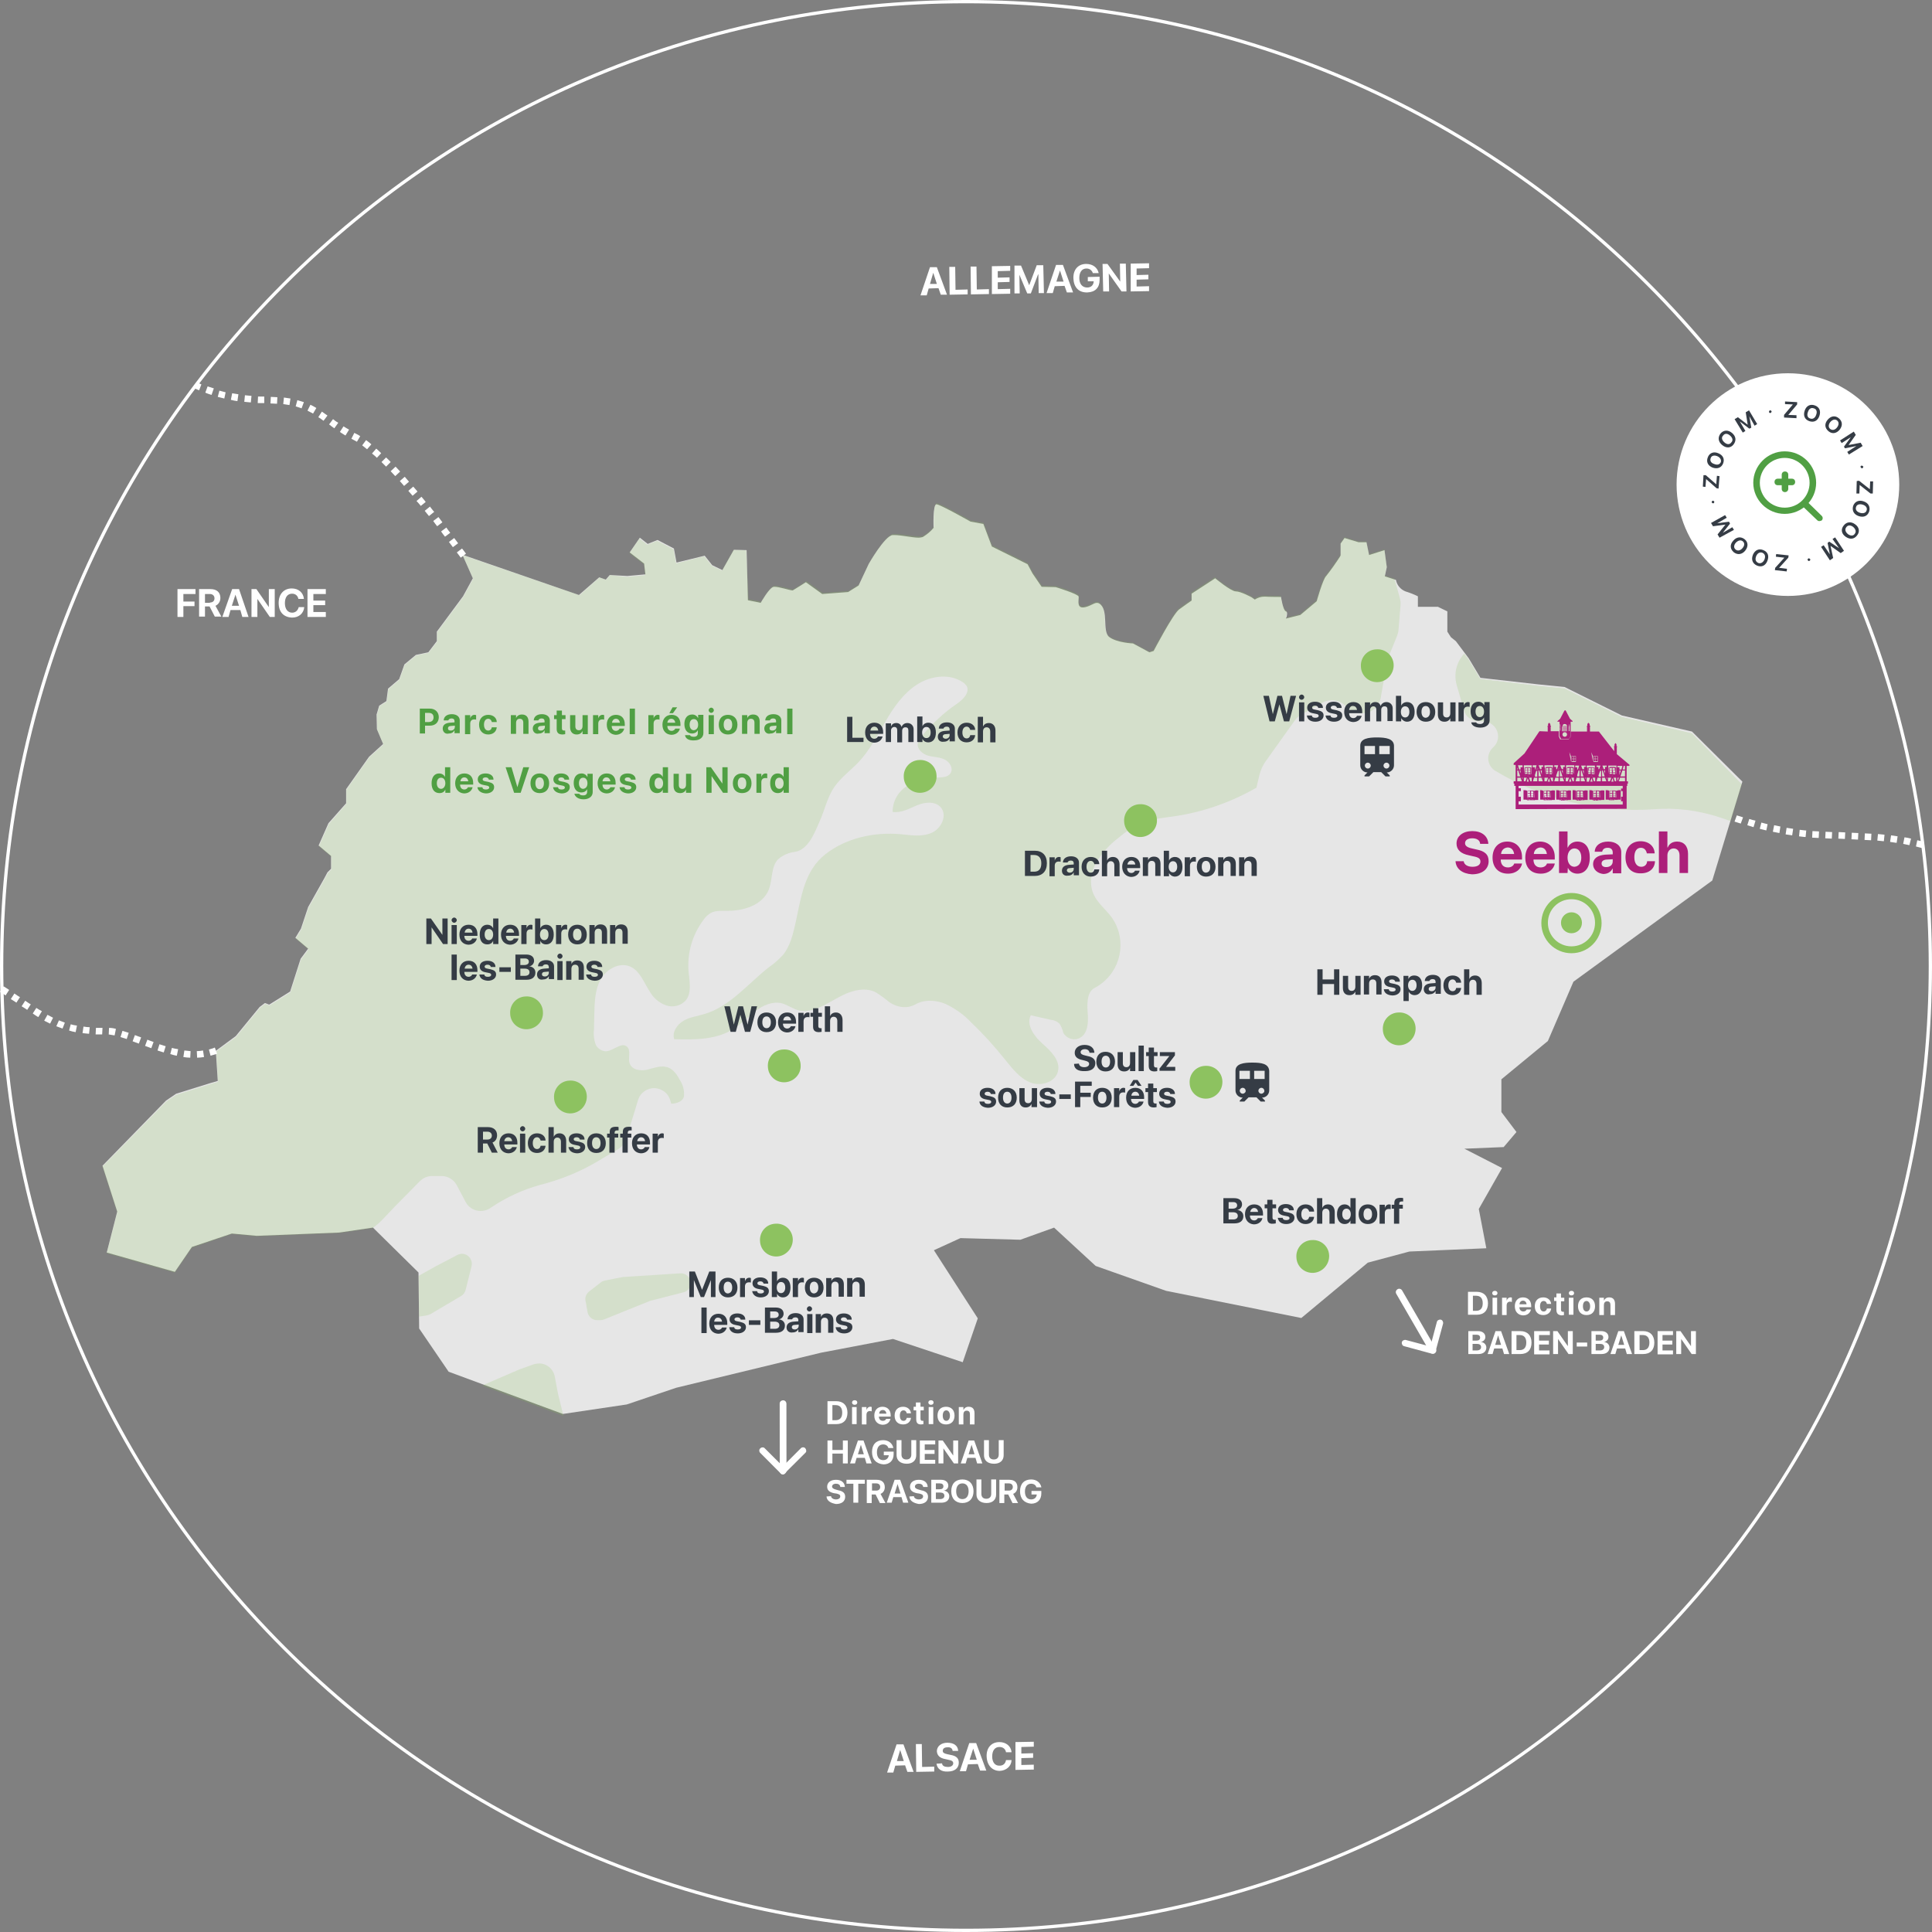 <svg version="1.1" id="Groupe_7355" xmlns="http://www.w3.org/2000/svg" xmlns:xlink="http://www.w3.org/1999/xlink" x="0" y="0" viewBox="0 0 590 590" xml:space="preserve"><rect x="0" y="0" width="590" height="590" fill="#808080" stroke="none"/><style>.st0{fill:#fff}.st5{opacity:.4}.st6{fill:#8dc260}.st9{enable-background:new}.st10{fill:#353c45}.st11{fill:#ac1f7a}.st13{fill:#509f43}</style><path class="st0" d="M295 590c-78.8 0-152.9-30.7-208.6-86.4C30.7 447.9 0 373.8 0 295c0-78.8 30.7-152.9 86.4-208.6C142.1 30.7 216.2 0 295 0c78.8 0 152.9 30.7 208.6 86.4C559.3 142.1 590 216.2 590 295c0 78.8-30.7 152.9-86.4 208.6C447.9 559.3 373.8 590 295 590zm0-589C216.5 1 142.6 31.6 87.1 87.1 31.6 142.6 1 216.5 1 295s30.6 152.4 86.1 207.9C142.6 558.4 216.5 589 295 589s152.4-30.6 207.9-86.1C558.4 447.4 589 373.5 589 295s-30.6-152.4-86.1-207.9C447.4 31.6 373.5 1 295 1z"/><g id="Groupe_7366"><path id="Tracé_19918" d="M516.7 223.4l-21.4-4.9-17.5-8.7-8-.8-17.7-2-3.6-6-3.9-5.2-1.5-1.2-1.1-1.7v-6.2l-2.9-1.4H433v-3.2c-1.2-.6-2.5-1.1-3.8-1.5-1.5-.6-2.6-1.9-2.9-3.5l-3.4-1.1.6-2.8-.7-5.2-4.7 1.5-.8-3.9h-2.4l-4.3-1.3-1.2 1.7v3.6l-.2.4c-1.3 2-2.7 4-4.2 5.9-1 .9-2.9 7.7-2.9 7.7l-5 4.2-4.4 1.1c.1-.3.3-.7.3-1 .1-.5.1-1.1-.3-1.2-.9-.3-1.5-4.4-1.5-4.4s-3.5 0-5-.1c-1.1 0-2.1.3-3 .9l-1-.7s-3.3-1.8-4.8-1.8-6.3-4-6.3-4l-7.2 4.7v2.1s-1.9 1.3-3.8 2.7-7.8 12.7-7.8 12.7l-1.3.4-5-2.7s-5-.2-7.3-2c-2.2-1.8 0-8.3-3-10.2-.2-.1-.4-.2-.7-.2-1 0-2.3 1.2-4.1 1.4h-.4c-1.7-.1-1-2.5-1.1-3.3-.1-.8-7-2.9-7-2.9l-4.3-.1-2.8-4.1-1.5-2.8-10.9-5.4-2.6-6.9-3.9-.7s-9.2-5.2-10.4-5.3c-1.2-.1-.9 7.2-.9 7.2-.9 1.1-2 2-3.3 2.8-.4.1-.8.2-1.2.2-2 0-5.4-.8-7.5-.8h-.5c-2.4.2-7.3 8.8-7.3 8.8l-3.1 6.6-3.2 2-7.9.6-5-3.6s-3.6 2.3-4 2.5h-.1c-.8 0-4.3-1.2-5.6-1.1h-.1c-1.3.1-4 4.9-4 4.9l-3.9-.8-.4-15.3-3.9-.1-3.5 6.2-3.1-1.5-2.3-2.9-8.6 2.1-.8-4.3-5-2.6-3 1.2-2.4-1.9-3.1 4.5 4.4 3.4.4 3.3-5.5.5-5.4-.3-1.2 1.4-2-.7-6.2 5.4-35.6-12.3 3.2 7.2-3 5.5-8 10.8v2.9l-2.6 3.4-3.8.8-3.5 2.9-1.6 4.5-3.4 2.9-.5 3.8-2.2 1.4-.8 2.7.1 4.5 1.9 4.5-4.3 3.9-7 9.9v4.3l-5.4 6.1-3 6.8 3.8 3.2v3.9l-1.1 1.1-.9 1.7-5 8.9-2.2 6.6-1.7 2.8 3.9 3.3-2.3 3.1-3.2 10-6.4 4-1.3-.5-1.6 1.2-7.3 8.9-6.1 4.5.6 9.2-2.4.7-10.3 3.2-3.1 2.1L31.3 356l4.5 14-3.2 12.5 20.8 5.9 5.2-7.6 12.2-4.1 7.6.7 25.2-1 10.2-1.5h.1l13.9 13.7.2 17.1 9 13.2 34.9 12.9 19.5-2.9 15.1-5.1 44.2-10.7 22-4.2L294 416l4.6-13.4-13.4-20.8 8.1-3.7 18.3.5 10.3-3.7 12.7 11.7 21.5 7.6 41.3 8.3 20.3-16.9 12.7-3.4 23.5-1-2.3-12 7.1-12.5-11.5-5.9 12-.5 3.9-4.6-4.6-6.1v-10l14.2-11.7 7.8-18.1 42.4-30.9 9.2-30.2-15.4-15.3z" opacity=".8" fill="#fff"/><g id="pnr" transform="translate(7.461 3.202)" opacity=".5"><g id="Groupe_22715" transform="translate(23.827 150.444)"><path id="Tracé_19718" d="M390.1 60.4c.1-.4.3-.8.3-1.2l1.9-10.8c.1-.4.2-.9.4-1.3l2.7-6.7c.2-.6.4-1.2.4-1.8l.6-7.3c.1-.8 0-1.6-.2-2.3l-1.5-5.4c0-.2-.1-.3-.1-.5l-3-1 .6-2.8-.7-5.2-4.7 1.5-.8-3.9h-2.4l-4.3-1.3-1.2 1.7v3.6c-1.4 2.2-2.9 4.3-4.5 6.3-1 .9-2.9 7.7-2.9 7.7l-5 4.2-4.4 1.1s.9-1.9 0-2.3-1.5-4.4-1.5-4.4-3.5 0-5-.1c-1.1 0-2.1.3-3 .9l-1-.7s-3.3-1.8-4.8-1.8-6.3-4-6.3-4l-7.2 4.7v2.2s-2 1.3-3.8 2.7-7.8 12.7-7.8 12.7l-1.3.4-5-2.7s-5-.2-7.3-2c-2.2-1.8 0-8.3-3-10.3-1.1-.7-2.6 1-4.7 1.2s-1.3-2.5-1.4-3.3-7-2.9-7-2.9l-4.3-.1-2.8-4.1-1.5-2.8-10.9-5.4-2.6-6.9-3.9-.7S256 .1 254.8 0c-1.2-.1-.9 7.2-.9 7.2-.9 1.1-2 2-3.3 2.8-1.4.6-6.8-.8-9.1-.6s-7.3 8.8-7.3 8.8l-3.1 6.6-3.2 2-7.9.6-5-3.6s-3.6 2.3-4 2.5-4.5-1.2-5.8-1.1-4 4.9-4 4.9l-3.9-.8-.7-14.9-3.9-.1-3.5 6.3-3.1-1.5-2.3-2.9-8.6 2.2-.8-4.3-5-2.6-3 1.2-2.4-1.9-3.1 4.5 4.4 3.4.4 3.3-5.5.5-5.2-.5-1.2 1.4-2-.7-6.1 5.4L110 15.9l3.2 7.2-3 5.5-8 10.8v2.9l-2.6 3.4-3.8.8-3.5 2.9-1.6 4.5-3.4 2.9-.5 3.8-2.2 1.4-.8 2.7.1 4.5 1.9 4.5-4.3 3.9-7 9.9v4.3L69.1 98l-3 6.8 3.8 3.2v3.9l-1.1 1.1-.9 1.7-5 8.9-2.2 6.6L59 133l3.9 3.3-2.3 3.1-3.2 10-6.4 4-1.3-.5-1.6 1.2-7.3 8.9-6.1 4.5.6 9.2-12.8 4-3.1 2.1L0 202.6l4.5 14-3.2 12.5 20.8 5.9 5.2-7.6 12.2-4.2 7.6.7 25.2-1 10.2-1.5c1.1-.8 2.2-1.7 3.2-2.8l3.8-4 7.4-7.5c1-1 2.3-1.6 3.7-1.6h3c1.9 0 3.7 1.1 4.6 2.8l2.7 5.1c1.3 2.5 4.4 3.5 7 2.2.2-.1.4-.2.5-.3 4.7-3.2 9.8-5.6 15.3-7.1l1.8-.5c5.4-1.5 10.6-3.7 15.4-6.5l6.7-4c1.1-.7 1.9-1.7 2.3-2.9l3.6-11.8c.1-.3.2-.7.4-1v-.1c1.4-2.5 4.5-3.5 7-2.1 1.2.6 2.1 1.7 2.5 3.1l.3 1c1.6 0 3.7-.7 3.9-2.4.1-1.7-.3-3.3-1.2-4.7-.9-1.7-2-3.4-3.8-4-2-.7-4.1.2-6.2.7s-4.7.1-5.4-1.9c-.6-1.7.5-3.9-.8-5.1-1.8-1.6-4.3 1.5-6.7 1.4-1.4-.2-2.6-1.1-3-2.4-.4-1.3-.6-2.7-.4-4.1l.1-4.9c.1-3.6.2-7.4 1.9-10.5s5.7-5.4 9-4c3.1 1.3 4.3 5.1 6.2 7.9 1.1 1.9 2.9 3.3 4.9 4 2.1.7 4.4.1 5.9-1.5 1.9-2.3 1.2-5.7.9-8.7-.5-5.7 1.1-11.4 4.6-16 .5-.8 1.3-1.5 2.1-2 1.4-.8 3.2-.7 4.9-.7 5.1.1 11-1.7 12.9-6.5 1.2-3.1.6-7 2.9-9.3 1.4-1.2 3.2-2 5.1-2.2 4-.7 5.9-5.6 7.5-9.3 1.6-3.5 2.3-7.3 4.5-10.5 2-2.9 4.9-5 7.4-7.6 3.4-3.6 5.7-8.1 8.2-12.4s5.4-8.5 9.5-11.2 9.8-3.6 14-.9c.5.3.9.7 1.3 1.2 1.1 2-1.1 4.2-3 5.5-4.1 2.8-7.7 6.2-10.8 10-.6.6-.9 1.3-1.1 2.1-.3 1.7 1.4 3.2 3.1 3.7s3.5.4 5.1 1.2c1.6.8 2.8 2.8 1.7 4.3-.8 1.1-2.3 1.1-3.6 1.2-3.3 0-6.5.8-9.3 2.4-2.9 1.7-4.7 4.7-4.7 8.1 2.6.4 5-1 7.4-2s5.5-1.4 7.3.6c2.1 2.4.2 6.5-2.8 7.8s-6.3.7-9.5.4c-8-.7-16.5 1.1-22.9 6.1s-7.4 12.9-9.1 20.8c-.8 3.5-1.6 7.2-3.9 10-1.4 1.5-2.9 2.8-4.5 3.9-6.3 5-11.7 11.8-19.4 14.1-2.2.7-4.5.9-6.5 2.1s-3.5 3.5-2.8 5.6c6.3.2 13 .2 18.2-3.2 2.4-1.5 4.3-3.7 6.6-5.4s5.1-3 7.9-2.4c2 .5 3.7 1.9 5.7 2.3 1.3.2 2.6.1 3.9-.3 3.3-.9 6.2-3 9.3-4.5s6.9-2.4 10-.8c1.4.9 2.8 1.9 4.1 3 2.4 1.6 5.3 2.1 7.9.7 2.8-1.6 6.4-1.4 9.4-.1 2.9 1.4 5.6 3.3 7.8 5.7 3.7 3.5 7.1 7.3 10.3 11.3 2.2 2.7 4.4 5.6 7.6 6.9s7.7 0 8.5-3.4c.8-3.3-2.2-6.2-4.7-8.4s-5.1-5.7-3.6-8.7l6.2 1.4c1 .1 1.9.5 2.6 1.2.5.8.9 1.7 1.1 2.7 1 1.8 3.2 2.6 5.1 1.6 2.4-1.3 2.6-4.6 2.4-7.3s-.4-6.6 2-7.9c7.3-3.8 10.1-12.7 6.3-20-.4-.7-.8-1.4-1.3-2-1.7-2.2-4-4-5.2-6.6-1.4-3.1-.9-6.8.8-9.8 1.8-2.9 4.1-5.5 6.8-7.5 2.3-2 4.8-3.6 7.6-4.7 3.1-1.2 6.4-1.4 9.6-1.9 8.8-1.3 17.2-4.3 24.9-8.7l.9-3.8c.4-1.6 1.1-3.2 2.1-4.5l8.7-12.2c.5-.7 1.2-1.4 2-1.8l6.3-3.6c2.3-1.3 5.1-1 7 .7l1.2 1c2.6 2.2 6.5 1.9 8.7-.7l.8-1.6z" opacity=".4" fill="#8dc260"/></g><g transform="translate(23.827 150.799)" id="Groupe_22717"><defs><path id="SVGID_1_" d="M253.9 7.2c-.9 1.1-2 2-3.3 2.8-.8.3-2.8 0-4.8-.2-1.4-.3-2.9-.4-4.3-.4-2.4.2-7.3 8.8-7.3 8.8l-3.1 6.6-3.2 2.1-7.9.6-5-3.6s-3.6 2.3-4 2.5c-.9-.1-1.8-.3-2.7-.6-1-.3-2.1-.5-3.1-.6-1.3.1-4 4.9-4 4.9l-3.9-.8-.7-14.9-3.9-.1-3.5 6.3-3.1-1.5-2.3-2.9-8.6 2.2-.8-4.3-5-2.6-3 1.2-2.4-1.9-3.1 4.5 4.4 3.4.4 3.3-5.5.5-5.2-.5-1.2 1.4-2-.7-6.1 5.4L110 15.9l3.2 7.2-3 5.5-8 10.8v2.9l-2.6 3.4-3.8.8-3.5 2.9-1.6 4.5-3.4 2.9-.5 3.8-2.2 1.4-.8 2.7.1 4.5 1.9 4.5-4.3 3.9-7 9.9v4.3L69.1 98l-3 6.8 3.8 3.2v3.9l-1.1 1.1-.9 1.7-5 8.9-2.2 6.6L59 133l3.9 3.3-2.3 3.1-3.2 10-6.4 4-1.3-.5-1.6 1.2-7.3 8.9-6.1 4.5.6 9.2-12.8 4-3.1 2.1L0 202.6l4.5 14-3.2 12.5 20.8 5.9 5.2-7.6 12.2-4.2 7.6.7 25.2-1 10.3-1.5 13.9 13.7.2 17.1 9 13.2 34.9 13 19.5-2.9 15.1-5.1 44.2-10.8 22-4.2 21.2 7.1 4.6-13.5-13.2-20.5 8.1-3.7 18.3.5 10.3-3.7 12.7 11.7 21.5 7.6 41.3 8.3 20.3-16.9L399 229l23.5-1-2.3-12 7.1-12.5-11.5-5.9 12-.5 3.9-4.6-4.6-6.1v-10l14.2-11.7 7.8-18.1 42.4-30.9 9.2-30.2-15.3-15.6-21.4-5-17.5-8.7-8-.8-17.7-2.1-3.6-6-3.9-5.2-1.5-1.2-1.1-1.7v-6.3l-2.9-1.4h-6.1v-3.2c-1.2-.6-2.5-1.1-3.8-1.5-1.5-.6-2.6-1.9-2.9-3.5l-3.4-1.1.6-2.8-.7-5.2-4.7 1.5-.8-3.9h-2.4l-4.3-1.3-1.2 1.7v3.6c-1.4 2.2-2.9 4.3-4.5 6.3-1 .9-2.9 7.7-2.9 7.7l-5 4.2-4.4 1.1s.9-1.9 0-2.3-1.5-4.4-1.5-4.4-3.5 0-5-.1c-1.1 0-2.1.3-3 .9l-1-.7s-3.3-1.8-4.8-1.8-6.3-4-6.3-4l-7.2 4.7v2.2s-1.9 1.3-3.8 2.7-7.8 12.7-7.8 12.7l-1.3.4-5-2.7s-5-.2-7.3-2.1c-2.2-1.8 0-8.3-3-10.3-1.1-.7-2.6 1-4.7 1.2s-1.3-2.5-1.4-3.3-7-2.9-7-2.9l-4.3-.1-2.8-4.1-1.5-2.8-10.9-5.4-2.6-6.9-3.9-.7S256 .1 254.8 0c-1.2 0-.9 7.2-.9 7.2"/></defs><clipPath id="SVGID_00000090977510476942567450000010203636057578698644_"><use xlink:href="#SVGID_1_" overflow="visible"/></clipPath><g id="Groupe_6738" clip-path="url(#SVGID_00000090977510476942567450000010203636057578698644_)"><g id="Groupe_6728" transform="translate(74.421 228.878)" class="st5"><g id="Groupe_6727"><g id="Groupe_6726"><path id="Tracé_19720" class="st6" d="M1.1 20.7l1.1.9c.7.6 1.6.8 2.5.7l8.7-1.6 11.3-1.9c.4-.1.7-.2 1.1-.4l9.3-5.5c.7-.4 1.2-1.1 1.4-1.9l1.8-7.2c.4-1.6-.6-3.3-2.2-3.7-.7-.2-1.5-.1-2.2.3l-6.5 3.4L16.3 10c-.3.1-.5.3-.8.3L4.6 12.9c-.6.1-1.2.5-1.6 1L.8 16.4c-1.2 1.2-1 3.2.3 4.3"/></g></g></g><g id="Groupe_6731" transform="translate(108.733 262.392)" class="st5"><g id="Groupe_6730"><g id="Groupe_6729"><path id="Tracé_19721" class="st6" d="M33.8 19.3c-.8-.7-1.4-1.6-1.6-2.7l-1.8-7.3-1-5.3c-.5-2.7-3.1-4.5-5.8-3.9-.3 0-.5.1-.8.2l-3.9 1.4c-.1 0-.2.1-.3.1L8.4 6.2c-1 .4-1.8 1.2-2.4 2.1l-2.7 4.8c-.1.3-.3.5-.4.8L.3 21.1c-.9 2.4.2 5.1 2.5 6.2l9.9 4.9c1.1.5 2.4.7 3.6.3L31.9 28c2.7-.8 4.2-3.5 3.4-6.2-.2-1-.8-1.9-1.5-2.5"/></g></g></g><g id="Groupe_6737" transform="translate(413.093 15.722)" class="st5"><g id="Groupe_6736"><g id="Groupe_6735"><path id="Tracé_19722" class="st6" d="M110.9 0H99.4c-.8 0-1.7.2-2.4.7L75.8 13.9c-.1.1-.2.1-.3.2L51 26.5c-.9.4-1.8.6-2.8.4L28 23.5c-8.1-1.3-16.3.3-23.2 4.7C1 30.6-.8 35.2.5 39.6l2.2 7.6c.5 1.9 2.2 3.2 4.2 3.3l1.8.1c2.5.1 4.5 2.2 4.4 4.7 0 1.2-.6 2.4-1.5 3.2-1.9 1.7-2 4.6-.3 6.4.3.3.6.6 1 .8 14.6 8.8 31.6 12.9 48.6 11.7 6.4-.5 12.8.3 19 2.2L87 82c10.6 3.3 19.8 10 26.2 19 1.4 2 4.3 2.5 6.3 1.1 1.3-.9 2-2.4 1.9-4l-5.9-93.8c-.2-2.4-2.2-4.3-4.6-4.3"/></g></g></g></g></g><g id="Groupe_22737" transform="translate(171.275 385.553)" class="st5"><g id="Groupe_22634"><defs><path id="SVGID_00000110434301053931412020000018085917658225004982_" d="M0 0h32.3v14.4H0z"/></defs><clipPath id="SVGID_00000036939003673477733290000014408358118667478418_"><use xlink:href="#SVGID_00000110434301053931412020000018085917658225004982_" overflow="visible"/></clipPath><g id="Groupe_22633" clip-path="url(#SVGID_00000036939003673477733290000014408358118667478418_)"><g transform="translate(0 -.001)" id="Groupe_22632"><defs><path id="SVGID_00000026874843002014094650000014247329660474424487_" d="M0 0h32.3v14.4H0z"/></defs><clipPath id="SVGID_00000129883870698922121810000008524188680396986552_"><use xlink:href="#SVGID_00000026874843002014094650000014247329660474424487_" overflow="visible"/></clipPath><g id="Groupe_22631" clip-path="url(#SVGID_00000129883870698922121810000008524188680396986552_)"><path id="Tracé_28648" class="st6" d="M4.7 2.9L1.1 5.7c-.8.7-1.3 1.8-1 2.9L.7 12c.3 1.4 1.5 2.4 2.9 2.4h1c.4 0 .8-.1 1.1-.2l14.1-5.7c.1 0 .2-.1.4-.1L30 5.9c1.6-.4 2.5-2 2.1-3.6C31.7.9 30.4 0 29 .1L11.9 1.2h-.3L6 2.3c-.5.1-.9.3-1.3.6"/></g></g></g></g></g></g><g class="st9"><path class="st10" d="M258.7 218.9h1.6v6.4h3.4v1.3h-5v-7.7z"/></g><g class="st9"><path class="st10" d="M264.2 223.7c0-1.8 1.1-3 2.8-3s2.7 1.1 2.7 2.9v.5h-4c0 .9.5 1.5 1.3 1.5.6 0 1-.4 1.1-.7h1.4v.1c-.2.8-1 1.8-2.6 1.8-1.6-.1-2.7-1.2-2.7-3.1zm1.6-.6h2.4c-.1-.8-.6-1.2-1.2-1.2s-1.1.4-1.2 1.2zm4.7-2.2h1.6v1c.2-.7.8-1.1 1.6-1.1s1.4.4 1.6 1.2c.3-.7.9-1.2 1.8-1.2 1.1 0 1.9.8 1.9 1.9v3.9h-1.6v-3.5c0-.7-.3-1-.9-1-.6 0-1 .4-1 1.1v3.5H274V223c0-.6-.3-1-.9-1-.6 0-1 .5-1 1.1v3.5h-1.6v-5.7zm11.2 4.7v1h-1.6v-7.8h1.6v3c.3-.7 1-1.1 1.8-1.1 1.4 0 2.3 1.1 2.3 3s-.9 3-2.3 3c-.9 0-1.5-.4-1.8-1.1zm2.5-1.9c0-1.1-.5-1.7-1.3-1.7s-1.3.7-1.3 1.7.5 1.7 1.3 1.7 1.3-.6 1.3-1.7zm2.2 1.3c0-1.1.8-1.7 2.2-1.8l1.4-.1v-.4c0-.5-.3-.8-.9-.8-.6 0-.9.3-1 .6h-1.4v-.1c.1-1.1 1-1.8 2.5-1.8s2.4.8 2.4 1.9v3.9H290v-.9c-.3.6-.9 1-1.7 1-1.2.2-1.9-.5-1.9-1.5zm2.4.6c.7 0 1.2-.5 1.2-1.1v-.4l-1.2.1c-.6 0-.9.3-.9.7 0 .4.4.7.9.7zm3.6-1.9c0-1.8 1.1-3 2.8-3 1.6 0 2.6 1 2.6 2.2h-1.5c-.1-.5-.5-1-1.1-1-.8 0-1.3.7-1.3 1.8s.5 1.8 1.3 1.8c.6 0 1-.4 1.1-1h1.5c-.1 1.3-1.1 2.2-2.6 2.2-1.7 0-2.8-1.1-2.8-3zm6.2-4.8h1.6v3c.3-.7.9-1.1 1.8-1.1 1.2 0 2 .9 2 2.3v3.6h-1.6v-3.3c0-.8-.4-1.3-1.1-1.3-.7 0-1.1.5-1.1 1.3v3.3h-1.6v-7.8z"/></g><g class="st9"><path class="st10" d="M221.2 307.3h1.7l1.2 5.6 1.4-5.6h1.4l1.4 5.6 1.2-5.6h1.7l-2.1 7.8h-1.6l-1.4-5.2-1.4 5.2h-1.6l-1.9-7.8zm10.1 4.9c0-1.9 1.1-3 2.8-3 1.7 0 2.9 1.1 2.9 3s-1.1 3-2.9 3c-1.7 0-2.8-1.1-2.8-3zm4.1 0c0-1.1-.5-1.8-1.3-1.8s-1.3.6-1.3 1.8c0 1.1.5 1.8 1.3 1.8s1.3-.7 1.3-1.8zm2.2 0c0-1.8 1.1-3 2.8-3s2.7 1.1 2.7 2.9v.5h-4c0 .9.5 1.5 1.3 1.5.6 0 1-.4 1.1-.7h1.4v.1c-.2.8-1 1.8-2.6 1.8-1.6-.1-2.7-1.2-2.7-3.1zm1.6-.6h2.4c-.1-.8-.6-1.2-1.2-1.2-.7 0-1.1.4-1.2 1.2zm4.7-2.3h1.5v1c.2-.7.7-1.1 1.3-1.1.2 0 .3 0 .5.1v1.4c-.1-.1-.3-.1-.6-.1-.8 0-1.2.5-1.2 1.3v3.2h-1.6v-5.8zm4.4 4.2v-3h-.8v-1.2h.8v-1.4h1.6v1.4h1.1v1.2h-1.1v2.8c0 .5.2.7.7.7h.3v1.1c-.2 0-.4.1-.8.1-1.2 0-1.8-.5-1.8-1.7zm3.6-6.2h1.6v3c.3-.7.9-1.1 1.8-1.1 1.2 0 2 .9 2 2.3v3.6h-1.6v-3.3c0-.8-.4-1.3-1.1-1.3-.7 0-1.1.5-1.1 1.3v3.3h-1.6v-7.8z"/></g><g class="st9"><path class="st10" d="M145.8 344.2h3.2c1.7 0 2.8.9 2.8 2.5 0 1-.5 1.9-1.4 2.2l1.6 3.1h-1.8l-1.4-2.8h-1.3v2.8h-1.6v-7.8zm3.1 3.8c.8 0 1.3-.5 1.3-1.2s-.5-1.2-1.3-1.2h-1.4v2.4h1.4zm3.6 1.1c0-1.8 1.1-3 2.8-3s2.7 1.1 2.7 2.9v.5h-4c0 .9.5 1.5 1.3 1.5.6 0 1-.4 1.1-.7h1.4v.1c-.2.8-1 1.8-2.6 1.8-1.6-.1-2.7-1.2-2.7-3.1zm1.5-.6h2.4c-.1-.8-.6-1.2-1.2-1.2s-1.1.4-1.2 1.2zm4.8-3.8c0-.4.4-.8.8-.8s.8.4.8.8-.4.8-.8.8-.8-.4-.8-.8zm0 1.5h1.6v5.8h-1.6v-5.8zm2.4 2.9c0-1.8 1.1-3 2.8-3 1.6 0 2.6 1 2.6 2.2h-1.5c-.1-.5-.5-1-1.1-1-.8 0-1.3.7-1.3 1.8s.5 1.8 1.3 1.8c.6 0 1-.4 1.1-1h1.5c-.1 1.3-1.1 2.2-2.6 2.2-1.7 0-2.8-1.1-2.8-3zm6.3-4.9h1.6v3c.3-.7.9-1.1 1.8-1.1 1.2 0 2 .9 2 2.3v3.6h-1.6v-3.3c0-.8-.4-1.3-1.1-1.3-.7 0-1.1.5-1.1 1.3v3.3h-1.6v-7.8zm6.1 6.1h1.5c.1.5.4.7 1.1.7.6 0 1-.2 1-.6 0-.3-.2-.5-.8-.6l-1-.2c-1.1-.2-1.7-.8-1.7-1.7 0-1.1.9-1.8 2.4-1.8s2.4.8 2.4 1.8v.1h-1.4c-.1-.4-.4-.7-1-.7-.5 0-.9.2-.9.6 0 .3.2.5.8.6l1 .2c1.2.3 1.7.7 1.7 1.6 0 1.1-1 1.9-2.5 1.9-1.6-.1-2.4-.8-2.6-1.9zm5.7-1.2c0-1.9 1.1-3 2.8-3 1.7 0 2.9 1.1 2.9 3s-1.1 3-2.9 3c-1.7 0-2.8-1.1-2.8-3zm4.1 0c0-1.1-.5-1.8-1.3-1.8s-1.3.6-1.3 1.8c0 1.1.5 1.8 1.3 1.8s1.3-.7 1.3-1.8zm2.8-1.7h-.8v-1.2h.8v-.5c0-1.1.5-1.6 1.9-1.6.3 0 .6 0 .8.1v1h-.4c-.5 0-.8.2-.8.6v.4h1.1v1.2h-1.1v4.6h-1.6v-4.6zm4 0h-.8v-1.2h.8v-.5c0-1.1.5-1.6 1.9-1.6.3 0 .6 0 .8.1v1h-.4c-.5 0-.8.2-.8.6v.4h1.1v1.2h-1.1v4.6h-1.6v-4.6zm2.8 1.7c0-1.8 1.1-3 2.8-3s2.7 1.1 2.7 2.9v.5h-4c0 .9.5 1.5 1.3 1.5.6 0 1-.4 1.1-.7h1.4v.1c-.2.8-1 1.8-2.6 1.8-1.6-.1-2.7-1.2-2.7-3.1zm1.6-.6h2.4c-.1-.8-.6-1.2-1.2-1.2s-1.1.4-1.2 1.2zm4.8-2.3h1.5v1c.2-.7.7-1.1 1.3-1.1.2 0 .3 0 .5.1v1.4c-.1-.1-.3-.1-.6-.1-.8 0-1.2.5-1.2 1.3v3.2h-1.6v-5.8z"/></g><g class="st9"><path class="st10" d="M328 324.9l1.5-.1v.1c.1.6.7 1 1.6 1 .9 0 1.5-.4 1.5-1 0-.5-.4-.8-1.3-1l-.8-.2c-1.5-.3-2.3-1-2.3-2.2 0-1.4 1.2-2.4 3-2.4s2.9.9 3 2.3v.1h-1.5v-.1c-.1-.6-.6-1-1.4-1-.8 0-1.3.4-1.3.9s.4.8 1.3 1l.8.2c1.6.3 2.4 1 2.4 2.2 0 1.5-1.2 2.4-3.1 2.4-2.2.1-3.4-.7-3.4-2.2zm6.8-.7c0-1.9 1.1-3 2.8-3 1.7 0 2.9 1.1 2.9 3s-1.1 3-2.9 3c-1.7 0-2.8-1.1-2.8-3zm4.2 0c0-1.1-.5-1.8-1.3-1.8s-1.3.6-1.3 1.8c0 1.1.5 1.8 1.3 1.8s1.3-.7 1.3-1.8zm2.3.8v-3.7h1.6v3.4c0 .8.4 1.2 1.1 1.2.7 0 1.1-.5 1.1-1.3v-3.3h1.6v5.8h-1.6v-1c-.3.7-.9 1.1-1.8 1.1-1.3 0-2-.8-2-2.2zm6.4-5.7h1.6v7.8h-1.6v-7.8zm3.1 6.2v-3h-.8v-1.2h.8v-1.4h1.6v1.4h1.1v1.2h-1.1v2.8c0 .5.2.7.7.7h.3v1.1c-.2 0-.4.1-.8.1-1.2 0-1.8-.5-1.8-1.7zm3.4.7l2.9-3.7h-2.9v-1.2h4.6v1l-2.7 3.5h2.8v1.2h-4.8v-.8z"/></g><g class="st9"><path class="st10" d="M299.1 336.4h1.5c.1.5.4.7 1.1.7.6 0 1-.2 1-.6 0-.3-.2-.5-.8-.6l-1-.2c-1.1-.2-1.7-.8-1.7-1.7 0-1.1.9-1.8 2.4-1.8s2.4.8 2.4 1.8v.1h-1.4c-.1-.4-.4-.7-1-.7-.5 0-.9.2-.9.6 0 .3.2.5.8.6l1 .2c1.2.3 1.7.7 1.7 1.6 0 1.1-1 1.9-2.5 1.9-1.6-.1-2.5-.8-2.6-1.9zm5.7-1.2c0-1.9 1.1-3 2.8-3 1.7 0 2.9 1.1 2.9 3s-1.1 3-2.9 3c-1.7 0-2.8-1.1-2.8-3zm4.1 0c0-1.1-.5-1.8-1.3-1.8s-1.3.6-1.3 1.8c0 1.1.5 1.8 1.3 1.8s1.3-.7 1.3-1.8zm2.4.8v-3.7h1.6v3.4c0 .8.4 1.2 1.1 1.2.7 0 1.1-.5 1.1-1.3v-3.3h1.6v5.8H315v-1c-.3.7-.9 1.1-1.8 1.1-1.2 0-1.9-.8-1.9-2.2zm6.1.4h1.5c.1.5.4.7 1.1.7.6 0 1-.2 1-.6 0-.3-.2-.5-.8-.6l-1-.2c-1.1-.2-1.7-.8-1.7-1.7 0-1.1.9-1.8 2.4-1.8s2.4.8 2.4 1.8v.1h-1.4c-.1-.4-.4-.7-1-.7-.5 0-.9.2-.9.6 0 .3.2.5.8.6l1 .2c1.2.3 1.7.7 1.7 1.6 0 1.1-1 1.9-2.5 1.9-1.6-.1-2.5-.8-2.6-1.9zm6.1-2.2h3.5v1.4h-3.5v-1.4zm4.8-3.9h5.1v1.3h-3.5v2.1h3.2v1.3h-3.2v3.1h-1.6v-7.8zm5.5 4.9c0-1.9 1.1-3 2.8-3 1.7 0 2.9 1.1 2.9 3s-1.1 3-2.9 3c-1.7 0-2.8-1.1-2.8-3zm4.1 0c0-1.1-.5-1.8-1.3-1.8s-1.3.6-1.3 1.8c0 1.1.5 1.8 1.3 1.8s1.3-.7 1.3-1.8zm2.4-2.9h1.5v1c.2-.7.7-1.1 1.3-1.1.2 0 .3 0 .5.1v1.4c-.1-.1-.3-.1-.6-.1-.8 0-1.2.5-1.2 1.3v3.2h-1.6v-5.8zm3.6 2.9c0-1.8 1.1-3 2.8-3s2.7 1.1 2.7 2.9v.5h-4c0 .9.5 1.5 1.3 1.5.6 0 1-.4 1.1-.7h1.4v.1c-.2.8-1 1.8-2.6 1.8-1.6-.1-2.7-1.2-2.7-3.1zm2.2-5.4h1.3l1.2 1.8h-1.1l-.7-1-.7 1H345l1.1-1.8zm-.6 4.8h2.4c-.1-.8-.6-1.2-1.2-1.2s-1.1.4-1.2 1.2zm5.1 1.9v-3h-.8v-1.2h.8v-1.4h1.6v1.4h1.1v1.2h-1.1v2.8c0 .5.2.7.7.7h.3v1.1c-.2 0-.4.1-.8.1-1.2 0-1.8-.5-1.8-1.7zm3.3-.1h1.5c.1.5.4.7 1.1.7.6 0 1-.2 1-.6 0-.3-.2-.5-.8-.6l-1-.2c-1.1-.2-1.7-.8-1.7-1.7 0-1.1.9-1.8 2.4-1.8s2.4.8 2.4 1.8v.1h-1.4c-.1-.4-.4-.7-1-.7-.5 0-.9.2-.9.6 0 .3.2.5.8.6l1 .2c1.2.3 1.7.7 1.7 1.6 0 1.1-1 1.9-2.5 1.9-1.6-.1-2.5-.8-2.6-1.9z"/></g><g class="st9"><path class="st10" d="M402.3 296h1.6v3.1h3.5V296h1.6v7.8h-1.6v-3.3h-3.5v3.3h-1.6V296zm7.8 5.7V298h1.6v3.4c0 .8.4 1.2 1.1 1.2.7 0 1.1-.5 1.1-1.3V298h1.6v5.8h-1.6v-1c-.3.7-.9 1.1-1.8 1.1-1.3 0-2-.8-2-2.2zm6.4-3.7h1.6v.9c.3-.7.9-1.1 1.8-1.1 1.3 0 2 .8 2 2.2v3.7h-1.6v-3.4c0-.8-.4-1.2-1.1-1.2-.7 0-1.1.5-1.1 1.3v3.3h-1.6V298zm6.1 4.1h1.5c.1.5.4.7 1.1.7.6 0 1-.2 1-.6 0-.3-.2-.5-.8-.6l-1-.2c-1.1-.2-1.7-.8-1.7-1.7 0-1.1.9-1.8 2.4-1.8s2.4.8 2.4 1.8v.1h-1.4c-.1-.4-.4-.7-1-.7-.5 0-.9.2-.9.6 0 .3.2.5.8.6l1 .2c1.2.3 1.7.7 1.7 1.6 0 1.1-1 1.9-2.5 1.9-1.6-.1-2.5-.8-2.6-1.9zm5.9-4.1h1.6v1c.3-.7.9-1.1 1.8-1.1 1.5 0 2.4 1.1 2.4 3s-.9 3-2.3 3c-.8 0-1.5-.4-1.8-1.1v2.9h-1.6V298zm4.1 2.9c0-1.1-.5-1.7-1.3-1.7s-1.3.7-1.3 1.7.5 1.7 1.3 1.7 1.3-.7 1.3-1.7zm2.2 1.2c0-1.1.8-1.7 2.2-1.8l1.4-.1v-.4c0-.5-.3-.8-.9-.8-.6 0-.9.3-1 .6h-1.4v-.1c.1-1.1 1-1.8 2.5-1.8s2.4.8 2.4 1.9v3.9h-1.6v-.9c-.3.6-.9 1-1.7 1-1.1.3-1.9-.5-1.9-1.5zm2.4.6c.7 0 1.2-.5 1.2-1.1v-.4l-1.2.1c-.6 0-.9.3-.9.7 0 .5.4.7.9.7zm3.6-1.8c0-1.8 1.1-3 2.8-3 1.6 0 2.6 1 2.6 2.2h-1.5c-.1-.5-.5-1-1.1-1-.8 0-1.3.7-1.3 1.8s.5 1.8 1.3 1.8c.6 0 1-.4 1.1-1h1.5c-.1 1.3-1.1 2.2-2.6 2.2-1.7 0-2.8-1.1-2.8-3zm6.3-4.9h1.6v3c.3-.7.9-1.1 1.8-1.1 1.2 0 2 .9 2 2.3v3.6h-1.6v-3.3c0-.8-.4-1.3-1.1-1.3-.7 0-1.1.5-1.1 1.3v3.3h-1.6V296z"/></g><g class="st9"><path class="st10" d="M373.5 365.9h3.4c1.5 0 2.4.7 2.4 1.9 0 .8-.6 1.6-1.5 1.7 1.1.1 1.9.8 1.9 1.9 0 1.4-1 2.2-2.7 2.2h-3.4v-7.7zm1.7 1.2v2h1.2c.9 0 1.4-.4 1.4-1s-.4-1-1.2-1h-1.4zm0 3.1v2.2h1.4c.9 0 1.4-.4 1.4-1.1 0-.7-.5-1.1-1.5-1.1h-1.3zm5 .6c0-1.8 1.1-3 2.8-3s2.7 1.1 2.7 2.9v.5h-4c0 .9.5 1.5 1.3 1.5.6 0 1-.4 1.1-.7h1.4v.1c-.2.8-1 1.8-2.6 1.8-1.6-.1-2.7-1.3-2.7-3.1zm1.6-.7h2.4c-.1-.8-.6-1.2-1.2-1.2s-1.1.5-1.2 1.2zm5.2 1.9v-3h-.8v-1.2h.8v-1.4h1.6v1.4h1.1v1.2h-1.1v2.8c0 .5.2.7.7.7h.3v1.1c-.2 0-.4.1-.8.1-1.2.1-1.8-.4-1.8-1.7zm3.2-.1h1.5c.1.5.4.7 1.1.7.6 0 1-.2 1-.6 0-.3-.2-.5-.8-.6l-1-.2c-1.1-.2-1.7-.8-1.7-1.7 0-1.1.9-1.8 2.4-1.8s2.4.8 2.4 1.8v.1h-1.4c-.1-.4-.4-.7-1-.7-.5 0-.9.2-.9.6 0 .3.2.5.8.6l1 .2c1.2.3 1.7.7 1.7 1.6 0 1.1-1 1.9-2.5 1.9-1.6 0-2.4-.8-2.6-1.9zm5.7-1.1c0-1.8 1.1-3 2.8-3 1.6 0 2.6 1 2.6 2.2h-1.5c-.1-.5-.5-1-1.1-1-.8 0-1.3.7-1.3 1.8s.5 1.8 1.3 1.8c.6 0 1-.4 1.1-1h1.5c-.1 1.3-1.1 2.2-2.6 2.2-1.7 0-2.8-1.2-2.8-3zm6.3-4.9h1.6v3c.3-.7.9-1.1 1.8-1.1 1.2 0 2 .9 2 2.3v3.6H406v-3.3c0-.8-.4-1.3-1.1-1.3-.7 0-1.1.5-1.1 1.3v3.3h-1.6v-7.8zm6.1 4.9c0-1.9.9-3 2.3-3 .8 0 1.5.4 1.8 1.1v-3h1.6v7.8h-1.6v-1c-.3.7-.9 1.1-1.8 1.1-1.4 0-2.3-1.2-2.3-3zm4.2 0c0-1-.5-1.7-1.3-1.7s-1.3.6-1.3 1.7c0 1 .5 1.7 1.3 1.7s1.3-.7 1.3-1.7zm2.4 0c0-1.9 1.1-3 2.8-3 1.7 0 2.9 1.1 2.9 3s-1.1 3-2.9 3c-1.7 0-2.8-1.2-2.8-3zm4.1 0c0-1.1-.5-1.8-1.3-1.8s-1.3.6-1.3 1.8c0 1.1.5 1.8 1.3 1.8.8-.1 1.3-.7 1.3-1.8zm2.4-2.9h1.5v1c.2-.7.7-1.1 1.3-1.1.2 0 .3 0 .5.1v1.4c-.1-.1-.3-.1-.6-.1-.8 0-1.2.5-1.2 1.3v3.2h-1.6v-5.8zm4.4 1.2h-.8v-1.2h.8v-.5c0-1.1.5-1.6 1.9-1.6.3 0 .6 0 .8.1v1h-.4c-.5 0-.8.2-.8.6v.4h1.1v1.2h-1.1v4.6h-1.6v-4.6z"/></g><g class="st9"><path class="st10" d="M210.3 388.3h1.9l2.2 5.6 2.2-5.6h1.9v7.8h-1.4v-5.2l-2.1 5.2h-1l-2.1-5.2v5.2h-1.4v-7.8zm9.2 4.9c0-1.9 1.1-3 2.8-3 1.7 0 2.9 1.1 2.9 3s-1.1 3-2.9 3c-1.7 0-2.8-1.2-2.8-3zm4.1 0c0-1.1-.5-1.8-1.3-1.8s-1.3.6-1.3 1.8c0 1.1.5 1.8 1.3 1.8.8-.1 1.3-.7 1.3-1.8zm2.4-2.9h1.5v1c.2-.7.7-1.1 1.3-1.1.2 0 .3 0 .5.1v1.4c-.1-.1-.3-.1-.6-.1-.8 0-1.2.5-1.2 1.3v3.2H226v-5.8zm3.7 4h1.5c.1.5.4.7 1.1.7.6 0 1-.2 1-.6 0-.3-.2-.5-.8-.6l-1-.2c-1.1-.2-1.7-.8-1.7-1.7 0-1.1.9-1.8 2.4-1.8s2.4.8 2.4 1.8v.1h-1.4c-.1-.4-.4-.7-1-.7-.5 0-.9.2-.9.6 0 .3.2.5.8.6l1 .2c1.2.3 1.7.7 1.7 1.6 0 1.1-1 1.9-2.5 1.9s-2.4-.8-2.6-1.9zm7.6.8v1h-1.6v-7.8h1.6v3c.3-.7 1-1.1 1.8-1.1 1.4 0 2.3 1.1 2.3 3s-.9 3-2.3 3c-.9 0-1.5-.5-1.8-1.1zm2.5-1.9c0-1.1-.5-1.7-1.3-1.7s-1.3.7-1.3 1.7.5 1.7 1.3 1.7 1.3-.7 1.3-1.7zm2.4-2.9h1.5v1c.2-.7.7-1.1 1.3-1.1.2 0 .3 0 .5.1v1.4c-.1-.1-.3-.1-.6-.1-.8 0-1.2.5-1.2 1.3v3.2h-1.6v-5.8zm3.6 2.9c0-1.9 1.1-3 2.8-3 1.7 0 2.9 1.1 2.9 3s-1.1 3-2.9 3c-1.7 0-2.8-1.2-2.8-3zm4.1 0c0-1.1-.5-1.8-1.3-1.8s-1.3.6-1.3 1.8c0 1.1.5 1.8 1.3 1.8.8-.1 1.3-.7 1.3-1.8zm2.4-2.9h1.6v.9c.3-.7.9-1.1 1.8-1.1 1.3 0 2 .8 2 2.2v3.7h-1.6v-3.4c0-.8-.4-1.2-1.1-1.2s-1.1.5-1.1 1.3v3.3h-1.6v-5.7zm6.4 0h1.6v.9c.3-.7.9-1.1 1.8-1.1 1.3 0 2 .8 2 2.2v3.7h-1.6v-3.4c0-.8-.4-1.2-1.1-1.2s-1.1.5-1.1 1.3v3.3h-1.6v-5.7z"/></g><g class="st9"><path class="st10" d="M214.2 399.3h1.6v7.8h-1.6v-7.8zm2.4 4.9c0-1.8 1.1-3 2.8-3s2.7 1.1 2.7 2.9v.5h-4c0 .9.5 1.5 1.3 1.5.6 0 1-.4 1.1-.7h1.4v.1c-.2.8-1 1.8-2.6 1.8-1.7-.1-2.7-1.3-2.7-3.1zm1.5-.6h2.4c-.1-.8-.6-1.2-1.2-1.2-.6-.1-1.1.4-1.2 1.2zm4.6 1.7h1.5c.1.5.4.7 1.1.7.6 0 1-.2 1-.6 0-.3-.2-.5-.8-.6l-1-.2c-1.1-.2-1.7-.8-1.7-1.7 0-1.1.9-1.8 2.4-1.8s2.4.8 2.4 1.8v.1h-1.4c-.1-.4-.4-.7-1-.7-.5 0-.9.2-.9.6 0 .3.2.5.8.6l1 .2c1.2.3 1.7.7 1.7 1.6 0 1.1-1 1.9-2.5 1.9-1.6 0-2.5-.8-2.6-1.9zm6-2.1h3.5v1.4h-3.5v-1.4zm4.8-3.9h3.4c1.5 0 2.4.7 2.4 1.9 0 .8-.6 1.6-1.5 1.7 1.1.1 1.9.8 1.9 1.9 0 1.4-1 2.2-2.7 2.2h-3.4v-7.7zm1.7 1.2v2h1.2c.9 0 1.4-.4 1.4-1s-.4-1-1.2-1h-1.4zm0 3.1v2.2h1.4c.9 0 1.4-.4 1.4-1.1 0-.7-.5-1.1-1.5-1.1h-1.3zm5 1.8c0-1.1.8-1.7 2.2-1.8l1.4-.1v-.4c0-.5-.3-.8-.9-.8-.6 0-.9.3-1 .6h-1.4v-.1c.1-1.1 1-1.8 2.5-1.8s2.4.8 2.4 1.9v3.9h-1.6v-.9c-.3.6-.9 1-1.7 1-1.1.2-1.9-.5-1.9-1.5zm2.5.6c.7 0 1.2-.5 1.2-1.1v-.4l-1.2.1c-.6 0-.9.3-.9.7 0 .4.3.7.9.7zm3.7-6.3c0-.4.4-.8.8-.8s.8.4.8.8-.4.8-.8.8-.8-.3-.8-.8zm.1 1.6h1.6v5.8h-1.6v-5.8zm2.6 0h1.6v.9c.3-.7.9-1.1 1.8-1.1 1.3 0 2 .8 2 2.2v3.7h-1.6v-3.4c0-.8-.4-1.2-1.1-1.2s-1.1.5-1.1 1.3v3.3h-1.6v-5.7zm6.1 4h1.5c.1.5.4.7 1.1.7.6 0 1-.2 1-.6 0-.3-.2-.5-.8-.6l-1-.2c-1.1-.2-1.7-.8-1.7-1.7 0-1.1.9-1.8 2.4-1.8s2.4.8 2.4 1.8v.1h-1.4c-.1-.4-.4-.7-1-.7-.5 0-.9.2-.9.6 0 .3.2.5.8.6l1 .2c1.2.3 1.7.7 1.7 1.6 0 1.1-1 1.9-2.5 1.9-1.6 0-2.5-.8-2.6-1.9z"/></g><g class="st9"><path class="st10" d="M130.2 280.5h1.4l3.5 5v-5h1.6v7.8h-1.4l-3.5-5.1v5.1h-1.6v-7.8zm7.7.5c0-.4.4-.8.8-.8s.8.4.8.8-.4.8-.8.8-.8-.4-.8-.8zm0 1.5h1.6v5.8h-1.6v-5.8zm2.4 2.9c0-1.8 1.1-3 2.8-3s2.7 1.1 2.7 2.9v.5h-4c0 .9.5 1.5 1.3 1.5.6 0 1-.4 1.1-.7h1.4v.1c-.2.8-1 1.8-2.6 1.8-1.6-.1-2.7-1.2-2.7-3.1zm1.6-.6h2.4c-.1-.8-.6-1.2-1.2-1.2s-1.1.4-1.2 1.2zm4.6.6c0-1.9.9-3 2.3-3 .8 0 1.5.4 1.8 1.1v-3h1.6v7.8h-1.6v-1c-.3.7-.9 1.1-1.8 1.1-1.5 0-2.3-1.1-2.3-3zm4.1 0c0-1-.5-1.7-1.3-1.7s-1.3.6-1.3 1.7c0 1 .5 1.7 1.3 1.7s1.3-.7 1.3-1.7zm2.4 0c0-1.8 1.1-3 2.8-3s2.7 1.1 2.7 2.9v.5h-4c0 .9.5 1.5 1.3 1.5.6 0 1-.4 1.1-.7h1.4v.1c-.2.8-1 1.8-2.6 1.8-1.6-.1-2.7-1.2-2.7-3.1zm1.6-.6h2.4c-.1-.8-.6-1.2-1.2-1.2s-1.1.4-1.2 1.2zm4.7-2.3h1.5v1c.2-.7.7-1.1 1.3-1.1.2 0 .3 0 .5.1v1.4c-.1-.1-.3-.1-.6-.1-.8 0-1.2.5-1.2 1.3v3.2h-1.6v-5.8zm5.7 4.8v1h-1.6v-7.8h1.6v3c.3-.7 1-1.1 1.8-1.1 1.4 0 2.3 1.1 2.3 3s-.9 3-2.3 3c-.9 0-1.5-.4-1.8-1.1zm2.5-1.9c0-1.1-.5-1.7-1.3-1.7s-1.3.7-1.3 1.7.5 1.7 1.3 1.7 1.3-.6 1.3-1.7zm2.4-2.9h1.5v1c.2-.7.7-1.1 1.3-1.1.2 0 .3 0 .5.1v1.4c-.1-.1-.3-.1-.6-.1-.8 0-1.2.5-1.2 1.3v3.2h-1.6v-5.8zm3.6 2.9c0-1.9 1.1-3 2.8-3 1.7 0 2.9 1.1 2.9 3s-1.1 3-2.9 3c-1.7 0-2.8-1.1-2.8-3zm4.1 0c0-1.1-.5-1.8-1.3-1.8s-1.3.6-1.3 1.8c0 1.1.5 1.8 1.3 1.8s1.3-.7 1.3-1.8zm2.4-2.9h1.6v.9c.3-.7.9-1.1 1.8-1.1 1.3 0 2 .8 2 2.2v3.7h-1.6v-3.4c0-.8-.4-1.2-1.1-1.2s-1.1.5-1.1 1.3v3.3H180v-5.7zm6.3 0h1.6v.9c.3-.7.9-1.1 1.8-1.1 1.3 0 2 .8 2 2.2v3.7h-1.6v-3.4c0-.8-.4-1.2-1.1-1.2s-1.1.5-1.1 1.3v3.3h-1.6v-5.7z"/></g><g class="st9"><path class="st10" d="M137.9 291.5h1.6v7.8h-1.6v-7.8zm2.4 4.9c0-1.8 1.1-3 2.8-3s2.7 1.1 2.7 2.9v.5h-4c0 .9.5 1.5 1.3 1.5.6 0 1-.4 1.1-.7h1.4v.1c-.2.8-1 1.8-2.6 1.8-1.6-.1-2.7-1.2-2.7-3.1zm1.6-.6h2.4c-.1-.8-.6-1.2-1.2-1.2s-1.1.4-1.2 1.2zm4.5 1.8h1.5c.1.5.4.7 1.1.7.6 0 1-.2 1-.6 0-.3-.2-.5-.8-.6l-1-.2c-1.1-.2-1.7-.8-1.7-1.7 0-1.1.9-1.8 2.4-1.8s2.4.8 2.4 1.8v.1h-1.4c-.1-.4-.4-.7-1-.7-.5 0-.9.2-.9.6 0 .3.2.5.8.6l1 .2c1.2.3 1.7.7 1.7 1.6 0 1.1-1 1.9-2.5 1.9-1.6-.1-2.5-.8-2.6-1.9zm6.1-2.2h3.5v1.4h-3.5v-1.4zm4.8-3.9h3.4c1.5 0 2.4.7 2.4 1.9 0 .8-.6 1.6-1.5 1.7 1.1.1 1.9.8 1.9 1.9 0 1.4-1 2.2-2.7 2.2h-3.4v-7.7zm1.6 1.2v2h1.2c.9 0 1.4-.4 1.4-1s-.4-1-1.2-1h-1.4zm0 3.1v2.2h1.4c.9 0 1.4-.4 1.4-1.1 0-.7-.5-1.1-1.5-1.1h-1.3zm5.1 1.8c0-1.1.8-1.7 2.2-1.8l1.4-.1v-.4c0-.5-.3-.8-.9-.8-.6 0-.9.3-1 .6h-1.4v-.1c.1-1.1 1-1.8 2.5-1.8s2.4.8 2.4 1.9v3.9h-1.6v-.9c-.3.6-.9 1-1.7 1-1.2.3-1.9-.5-1.9-1.5zm2.4.6c.7 0 1.2-.5 1.2-1.1v-.4l-1.2.1c-.6 0-.9.3-.9.7 0 .5.4.7.9.7zm3.8-6.2c0-.4.4-.8.8-.8s.8.4.8.8-.4.8-.8.8-.8-.4-.8-.8zm0 1.5h1.6v5.8h-1.6v-5.8zm2.7 0h1.6v.9c.3-.7.9-1.1 1.8-1.1 1.3 0 2 .8 2 2.2v3.7h-1.6v-3.4c0-.8-.4-1.2-1.1-1.2s-1.1.5-1.1 1.3v3.3h-1.6v-5.7zm6.1 4.1h1.5c.1.5.4.7 1.1.7.6 0 1-.2 1-.6 0-.3-.2-.5-.8-.6l-1-.2c-1.1-.2-1.7-.8-1.7-1.7 0-1.1.9-1.8 2.4-1.8s2.4.8 2.4 1.8v.1h-1.4c-.1-.4-.4-.7-1-.7-.5 0-.9.2-.9.6 0 .3.2.5.8.6l1 .2c1.2.3 1.7.7 1.7 1.6 0 1.1-1 1.9-2.5 1.9-1.6-.1-2.5-.8-2.6-1.9z"/></g><path id="Tracé_19898" class="st6" d="M286 236.8c-.1-2.8-2.5-4.9-5.3-4.7-2.8.1-4.9 2.5-4.7 5.3.1 2.8 2.5 4.9 5.3 4.7 2.8-.2 4.9-2.6 4.7-5.3"/><path id="Tracé_19899" class="st6" d="M425.6 203c-.1-2.8-2.5-4.9-5.3-4.7-2.8.1-4.9 2.5-4.7 5.3.1 2.8 2.5 4.9 5.3 4.7 2.7-.2 4.8-2.6 4.7-5.3"/><path id="Tracé_19949" class="st6" d="M353.3 250.3c-.1-2.8-2.5-4.9-5.3-4.7-2.8.1-4.9 2.5-4.7 5.3.1 2.8 2.5 4.9 5.3 4.7 2.7-.2 4.9-2.6 4.7-5.3"/><path id="Tracé_19900" class="st6" d="M373.3 330.2c-.1-2.8-2.5-4.9-5.3-4.7-2.8.1-4.9 2.5-4.7 5.3.1 2.8 2.5 4.9 5.3 4.7 2.7-.2 4.8-2.5 4.7-5.3"/><path id="Tracé_19901" class="st6" d="M244.5 325.2c-.1-2.8-2.5-4.9-5.3-4.7-2.8.1-4.9 2.5-4.7 5.3.1 2.8 2.5 4.9 5.3 4.7 2.7-.2 4.9-2.5 4.7-5.3"/><path id="Tracé_19902" class="st6" d="M179.2 334.7c-.1-2.8-2.5-4.9-5.3-4.7-2.8.1-4.9 2.5-4.7 5.3.1 2.8 2.5 4.9 5.3 4.7 2.7-.2 4.8-2.5 4.7-5.3"/><path id="Tracé_19903" class="st6" d="M165.8 309c-.1-2.8-2.5-4.9-5.3-4.7-2.8.1-4.9 2.5-4.7 5.3.1 2.8 2.5 4.9 5.3 4.7 2.8-.2 4.9-2.5 4.7-5.3"/><path id="Tracé_19904" class="st6" d="M242.1 378.4c-.1-2.8-2.5-4.9-5.3-4.7-2.8.1-4.9 2.5-4.7 5.3.1 2.8 2.5 4.9 5.3 4.7 2.7-.2 4.8-2.6 4.7-5.3"/><path id="Tracé_19905" class="st6" d="M432.3 313.9c-.1-2.8-2.5-4.9-5.3-4.7-2.8.1-4.9 2.5-4.7 5.3.1 2.8 2.5 4.9 5.3 4.7 2.7-.2 4.8-2.5 4.7-5.3"/><path id="Tracé_19906" class="st6" d="M405.9 383.4c-.1-2.8-2.5-4.9-5.3-4.7-2.8.1-4.9 2.5-4.7 5.3.1 2.8 2.5 4.9 5.3 4.7 2.7-.2 4.8-2.6 4.7-5.3"/><g class="st9"><path class="st10" d="M385.8 212.5h1.7l1.2 5.6 1.4-5.6h1.4l1.4 5.6 1.2-5.6h1.7l-2.1 7.8h-1.6l-1.4-5.2-1.4 5.2h-1.6l-1.9-7.8zm10.9.4c0-.4.4-.8.8-.8s.8.4.8.8-.4.8-.8.8-.8-.3-.8-.8zm0 1.6h1.6v5.8h-1.6v-5.8zm2.4 4h1.5c.1.5.4.7 1.1.7.6 0 1-.2 1-.6 0-.3-.2-.5-.8-.6l-1-.2c-1.1-.2-1.7-.8-1.7-1.7 0-1.1.9-1.8 2.4-1.8s2.4.8 2.4 1.8v.1h-1.4c-.1-.4-.4-.7-1-.7-.5 0-.9.2-.9.6 0 .3.2.5.8.6l1 .2c1.2.3 1.7.7 1.7 1.6 0 1.1-1 1.9-2.5 1.9-1.6 0-2.5-.8-2.6-1.9zm5.7 0h1.5c.1.5.4.7 1.1.7.6 0 1-.2 1-.6 0-.3-.2-.5-.8-.6l-1-.2c-1.1-.2-1.7-.8-1.7-1.7 0-1.1.9-1.8 2.4-1.8s2.4.8 2.4 1.8v.1h-1.4c-.1-.4-.4-.7-1-.7-.5 0-.9.2-.9.6 0 .3.2.5.8.6l1 .2c1.2.3 1.7.7 1.7 1.6 0 1.1-1 1.9-2.5 1.9-1.6 0-2.5-.8-2.6-1.9zm5.7-1.1c0-1.8 1.1-3 2.8-3s2.7 1.1 2.7 2.9v.5h-4c0 .9.5 1.5 1.3 1.5.6 0 1-.4 1.1-.7h1.4v.1c-.2.8-1 1.8-2.6 1.8-1.7-.1-2.7-1.3-2.7-3.1zm1.5-.6h2.4c-.1-.8-.6-1.2-1.2-1.2-.6-.1-1.1.4-1.2 1.2zm4.8-2.3h1.6v1c.2-.7.8-1.1 1.6-1.1s1.4.4 1.6 1.2c.3-.7.9-1.2 1.8-1.2 1.1 0 1.9.8 1.9 1.9v3.9h-1.6v-3.5c0-.7-.3-1-.9-1-.6 0-1 .4-1 1.1v3.5h-1.5v-3.6c0-.6-.3-1-.9-1-.6 0-1 .5-1 1.1v3.5h-1.6v-5.8zm11.1 4.8v1h-1.6v-7.8h1.6v3c.3-.7 1-1.1 1.8-1.1 1.4 0 2.3 1.1 2.3 3s-.9 3-2.3 3c-.8 0-1.5-.5-1.8-1.1zm2.5-1.9c0-1.1-.5-1.7-1.3-1.7s-1.3.7-1.3 1.7.5 1.7 1.3 1.7 1.3-.7 1.3-1.7zm2.2 0c0-1.9 1.1-3 2.8-3 1.7 0 2.9 1.1 2.9 3s-1.1 3-2.9 3c-1.7 0-2.8-1.2-2.8-3zm4.1 0c0-1.1-.5-1.8-1.3-1.8s-1.3.6-1.3 1.8c0 1.1.5 1.8 1.3 1.8.8-.1 1.3-.7 1.3-1.8zm2.4.8v-3.7h1.6v3.4c0 .8.4 1.2 1.1 1.2.7 0 1.1-.5 1.1-1.3v-3.3h1.6v5.8h-1.6v-1c-.3.7-.9 1.1-1.8 1.1-1.3 0-2-.8-2-2.2z"/></g><g class="st9"><path class="st10" d="M445.5 214.5h1.5v1c.2-.7.7-1.1 1.3-1.1.2 0 .3 0 .5.1v1.4c-.1-.1-.3-.1-.6-.1-.8 0-1.2.5-1.2 1.3v3.2h-1.6v-5.8z"/></g><g class="st9"><path class="st10" d="M449.3 220.6h1.5c.1.3.5.5 1.2.5.8 0 1.2-.4 1.2-1.1v-.9c-.3.6-.9 1-1.8 1-1.4 0-2.3-1.1-2.3-2.9 0-1.8.9-2.9 2.4-2.9.8 0 1.4.4 1.8 1.1v-1h1.6v5.6c0 1.3-1.1 2.2-2.8 2.2-1.7 0-2.7-.7-2.8-1.6zm3.9-3.3c0-1-.5-1.7-1.3-1.7s-1.3.6-1.3 1.7c0 1 .5 1.7 1.3 1.7s1.3-.6 1.3-1.7z"/></g><g class="st9"><path class="st10" d="M313 259.8h3c2.3 0 3.7 1.4 3.7 3.8 0 2.5-1.4 3.9-3.7 3.9h-3v-7.7zm2.8 6.4c1.5 0 2.2-.9 2.2-2.6 0-1.6-.8-2.5-2.2-2.5h-1.1v5.1h1.1zm4.8-4.4h1.5v1c.2-.7.7-1.1 1.3-1.1.2 0 .3 0 .5.1v1.4c-.1-.1-.3-.1-.6-.1-.8 0-1.2.5-1.2 1.3v3.2h-1.6v-5.8zm3.7 4.1c0-1.1.8-1.7 2.2-1.8l1.4-.1v-.4c0-.5-.3-.8-.9-.8-.6 0-.9.3-1 .6h-1.4v-.1c.1-1.1 1-1.8 2.5-1.8s2.4.8 2.4 1.9v3.9h-1.6v-.9c-.3.6-.9 1-1.7 1-1.2.2-1.9-.5-1.9-1.5zm2.4.6c.7 0 1.2-.5 1.2-1.1v-.4l-1.2.1c-.6 0-.9.3-.9.7 0 .4.4.7.9.7zm3.6-1.8c0-1.8 1.1-3 2.8-3 1.6 0 2.6 1 2.6 2.2h-1.5c-.1-.5-.5-1-1.1-1-.8 0-1.3.7-1.3 1.8s.5 1.8 1.3 1.8c.6 0 1-.4 1.1-1h1.5c-.1 1.3-1.1 2.2-2.6 2.2-1.7 0-2.8-1.2-2.8-3zm6.2-4.9h1.6v3c.3-.7.9-1.1 1.8-1.1 1.2 0 2 .9 2 2.3v3.6h-1.6v-3.3c0-.8-.4-1.3-1.1-1.3-.7 0-1.1.5-1.1 1.3v3.3h-1.6v-7.8zm6.2 4.9c0-1.8 1.1-3 2.8-3s2.7 1.1 2.7 2.9v.5h-4c0 .9.5 1.5 1.3 1.5.6 0 1-.4 1.1-.7h1.4v.1c-.2.8-1 1.8-2.6 1.8-1.6-.1-2.7-1.3-2.7-3.1zm1.6-.7h2.4c-.1-.8-.6-1.2-1.2-1.2s-1.1.5-1.2 1.2zm4.7-2.2h1.6v.9c.3-.7.9-1.1 1.8-1.1 1.3 0 2 .8 2 2.2v3.7h-1.6v-3.4c0-.8-.4-1.2-1.1-1.2-.7 0-1.1.5-1.1 1.3v3.3H349v-5.7zm8 4.8v1h-1.6v-7.8h1.6v3c.3-.7 1-1.1 1.8-1.1 1.4 0 2.3 1.1 2.3 3s-.9 3-2.3 3c-.8 0-1.5-.5-1.8-1.1zm2.5-1.9c0-1.1-.5-1.7-1.3-1.7s-1.3.7-1.3 1.7.5 1.7 1.3 1.7 1.3-.7 1.3-1.7zm2.4-2.9h1.5v1c.2-.7.7-1.1 1.3-1.1.2 0 .3 0 .5.1v1.4c-.1-.1-.3-.1-.6-.1-.8 0-1.2.5-1.2 1.3v3.2h-1.6v-5.8zm3.6 2.9c0-1.9 1.1-3 2.8-3 1.7 0 2.9 1.1 2.9 3s-1.1 3-2.9 3c-1.7 0-2.8-1.2-2.8-3zm4.1 0c0-1.1-.5-1.8-1.3-1.8s-1.3.6-1.3 1.8c0 1.1.5 1.8 1.3 1.8.9-.1 1.3-.7 1.3-1.8zm2.4-2.9h1.6v.9c.3-.7.9-1.1 1.8-1.1 1.3 0 2 .8 2 2.2v3.7h-1.6v-3.4c0-.8-.4-1.2-1.1-1.2-.7 0-1.1.5-1.1 1.3v3.3H372v-5.7zm6.4 0h1.6v.9c.3-.7.9-1.1 1.8-1.1 1.3 0 2 .8 2 2.2v3.7h-1.6v-3.4c0-.8-.4-1.2-1.1-1.2-.7 0-1.1.5-1.1 1.3v3.3h-1.6v-5.7z"/></g><g id="Groupe_7368"><path class="st0" d="M454.9 414.4h-.3l-8.5-2.3c-.5-.1-.8-.7-.7-1.2.1-.5.7-.8 1.2-.7l7.5 2 2-7.5c.1-.5.7-.8 1.2-.7.5.1.8.7.7 1.2l-2.3 8.5c-.1.3-.2.5-.5.6 0 .1-.2.1-.3.1z" transform="translate(-17.306 -1)"/><path class="st0" d="M454.9 414.4c-.3 0-.7-.2-.9-.5l-10.3-17.8c-.3-.5-.1-1.1.4-1.4.5-.3 1.1-.1 1.4.4l10.3 17.8c.3.5.1 1.1-.4 1.4-.2.1-.4.1-.5.1z" transform="translate(-17.306 -1)"/></g><g id="Groupe_7369"><path class="st0" d="M455.4 414.3c-.2.1-.5.2-.8.1l-8.5-2.3c-.5-.1-.9-.7-.7-1.2.1-.5.7-.9 1.2-.7l7.5 2 2-7.5c.1-.5.7-.9 1.2-.7s.9.7.7 1.2l-2.3 8.5c.1.2-.1.4-.3.6z" transform="rotate(30 280.173 28.72)"/><path class="st0" d="M455.4 414.3c-.5.3-1.1.1-1.4-.4l-10.3-17.8c-.3-.5-.1-1.1.4-1.4.5-.3 1.1-.1 1.4.4l10.3 17.8c.2.5 0 1.1-.4 1.4z" transform="rotate(30 280.173 28.72)"/></g><path class="st0" d="M140.7 170.3s-.4-.6-1.2-1.6l1.6-1.2c.8 1 1.2 1.6 1.2 1.6l-1.6 1.2zm-2.4-3.2l-1.2-1.6 1.6-1.2 1.2 1.6-1.6 1.2zm-2.4-3.2c-.4-.5-.8-1-1.2-1.6l1.6-1.2c.4.6.8 1.1 1.2 1.6l-1.6 1.2zm-2.4-3.2c-.4-.5-.8-1-1.2-1.6l1.6-1.2c.4.5.8 1.1 1.2 1.6l-1.6 1.2zm-2.5-3.1c-.4-.5-.8-1-1.3-1.6l1.6-1.3c.4.5.8 1.1 1.3 1.6l-1.6 1.3zm-2.5-3.1c-.4-.5-.8-1-1.3-1.5l1.5-1.3c.4.5.9 1 1.3 1.6l-1.5 1.2zm-2.5-3.1c-.4-.5-.9-1-1.3-1.5l1.5-1.3c.4.5.9 1 1.3 1.5l-1.5 1.3zm-2.6-3c-.4-.5-.9-1-1.3-1.5l1.5-1.3c.4.5.9 1 1.3 1.5l-1.5 1.3zm-2.7-3c-.5-.5-.9-1-1.4-1.5l1.5-1.4c.5.5.9 1 1.4 1.5l-1.5 1.4zm-2.8-2.9l-1.4-1.4 1.4-1.4c.5.5 1 .9 1.4 1.4l-1.4 1.4zm-2.8-2.7c-.5-.5-1-.9-1.5-1.3l1.3-1.5c.5.4 1 .9 1.5 1.4l-1.3 1.4zm-3-2.6l-1.5-1.2 1.2-1.6c.5.4 1.1.8 1.6 1.3l-1.3 1.5zm-3.1-2.3c-.4-.2-.7-.4-1.1-.6l-.6-.3.9-1.8.6.3c.4.2.8.4 1.2.7l-1 1.7zm-3.5-1.9c-.6-.4-1.2-.7-1.7-1.1l1.1-1.7c.5.3 1.1.7 1.7 1l-1.1 1.8zm-3.4-2.2c-.6-.4-1.1-.8-1.6-1.2l1.2-1.6c.5.4 1 .8 1.6 1.1l-1.2 1.7zm-3.3-2.3c-.5-.4-1.1-.8-1.6-1.1l1.1-1.7c.6.4 1.1.8 1.7 1.2l-1.2 1.6zm-3.2-2.2c-.6-.3-1.1-.6-1.7-.9l.9-1.8c.6.3 1.2.6 1.8 1l-1 1.7zm-3.5-1.6l-1.8-.6.5-1.9c.7.2 1.4.4 2 .6l-.7 1.9zm-3.7-1c-.6-.1-1.2-.2-1.9-.3l.2-2c.7.1 1.4.2 2 .3l-.3 2zm-3.8-.4c-.6 0-1.3-.1-2-.1l.1-2c.7 0 1.4.1 2 .1l-.1 2zm-3.9-.2h-2l.1-2h1.9v2zm-4.1-.2c-.7-.1-1.4-.1-2-.2l.2-2c.6.1 1.3.1 2 .2l-.2 2zm-4.1-.4c-.7-.1-1.3-.2-2-.4l.4-2c.6.1 1.3.2 1.9.3l-.3 2.1zm-4-.8c-.7-.2-1.3-.3-2-.5l.5-1.9c.6.2 1.3.3 1.9.5l-.4 1.9zm-3.9-1.1c-.6-.2-1.3-.4-1.9-.7l.7-1.9c.6.2 1.2.4 1.9.6l-.7 2zm-3.8-1.4c-.5-.2-.9-.4-1.4-.6l.8-1.8c.4.2.9.4 1.3.6l-.7 1.8z"/><g class="st9"><path class="st11" d="M444.5 263.1v-.1h2.5v.1c.2 1 1.2 1.6 2.7 1.6 1.5 0 2.4-.6 2.4-1.6 0-.9-.6-1.3-2.2-1.6l-1.3-.3c-2.5-.5-3.8-1.7-3.8-3.6 0-2.3 2-3.8 4.8-3.8 2.9 0 4.7 1.5 4.9 3.7v.2H452v-.1c-.1-1-1-1.6-2.4-1.6s-2.2.6-2.2 1.5c0 .8.7 1.3 2.1 1.6l1.3.3c2.7.5 3.8 1.6 3.8 3.6 0 2.4-1.9 4-5.1 4-2.9-.2-4.8-1.6-5-3.9zm11.3-1.2c0-3 1.8-4.9 4.5-4.9s4.5 1.9 4.5 4.7v.8h-6.5c0 1.5.8 2.4 2.2 2.4 1.1 0 1.7-.6 1.9-1.1v-.1h2.4v.1c-.3 1.4-1.6 3-4.3 3-2.9 0-4.7-1.9-4.7-4.9zm2.6-1.1h4c-.2-1.3-.9-2-2-2-1.1.1-1.9.8-2 2zm7.4 1.1c0-3 1.8-4.9 4.5-4.9s4.5 1.9 4.5 4.7v.8h-6.5c0 1.5.8 2.4 2.2 2.4 1.1 0 1.7-.6 1.9-1.1v-.1h2.4v.1c-.3 1.4-1.6 3-4.3 3-3 0-4.7-1.9-4.7-4.9zm2.6-1.1h4c-.2-1.3-.9-2-2-2-1.1.1-1.9.8-2 2zm10.4 4.2l-.1 1.6h-2.6v-12.7h2.6v4.9h.1c.5-1.1 1.6-1.8 2.9-1.8 2.4 0 3.8 1.8 3.8 4.9 0 3.1-1.5 4.9-3.8 4.9-1.3 0-2.4-.7-2.9-1.8zm4.1-3.1c0-1.7-.8-2.8-2.1-2.8-1.2 0-2.1 1.1-2.1 2.8 0 1.7.9 2.8 2.1 2.8 1.3-.1 2.1-1.1 2.1-2.8zm3.6 2c0-1.7 1.3-2.7 3.7-2.9l2.3-.1v-.6c0-.8-.5-1.4-1.5-1.4s-1.5.4-1.7 1.1v.1H487v-.1c.1-1.7 1.6-3 4.1-3 2.4 0 4 1.3 4 3.2v6.5h-2.6v-1.4h-.1c-.5 1-1.5 1.6-2.8 1.6-1.8-.2-3.1-1.4-3.1-3zm4 .9c1.2 0 2-.7 2-1.7v-.7l-1.9.1c-1 .1-1.5.5-1.5 1.2s.5 1.1 1.4 1.1zm5.9-3c0-3 1.8-4.9 4.6-4.9 2.6 0 4.2 1.6 4.3 3.6v.1h-2.4v-.1c-.2-.9-.8-1.6-1.8-1.6-1.3 0-2 1.1-2 2.9 0 1.8.8 2.9 2.1 2.9 1 0 1.7-.6 1.8-1.6v-.1h2.4v.1c-.1 2.1-1.7 3.6-4.3 3.6-2.9.1-4.7-1.8-4.7-4.9zm10.2-7.9h2.6v4.9h.1c.5-1.2 1.5-1.8 2.9-1.8 2 0 3.3 1.4 3.3 3.7v5.9h-2.6v-5.4c0-1.3-.7-2.1-1.8-2.1s-1.9.9-1.9 2.1v5.4h-2.6v-12.7z"/></g><path id="Tracé_19915" class="st6" d="M479.9 278.6c1.8 0 3.2 1.4 3.2 3.2 0 1.8-1.4 3.2-3.2 3.2-1.8 0-3.2-1.4-3.2-3.2s1.5-3.2 3.2-3.2"/><path class="st6" d="M479.9 291.1c-5.1 0-9.2-4.1-9.2-9.2s4.1-9.2 9.2-9.2 9.2 4.1 9.2 9.2-4.1 9.2-9.2 9.2zm0-16.5c-4 0-7.2 3.2-7.2 7.2s3.2 7.2 7.2 7.2 7.2-3.2 7.2-7.2-3.2-7.2-7.2-7.2z"/><path class="st0" d="M60.2 323l-.1-2c.6 0 1.3-.1 1.9-.2l.3 2c-.7.1-1.4.2-2.1.2zm-2.1 0c-.7 0-1.4-.1-2.1-.2l.3-2c.7.1 1.3.1 1.9.2l-.1 2zm-4.1-.6c-.7-.1-1.3-.3-2-.5l.5-1.9c.6.2 1.3.3 1.9.4l-.4 2zm10.3 0l-.5-1.9c.6-.2 1.2-.3 1.8-.6l.7 1.9c-.6.2-1.3.4-2 .6zm-14.3-1c-.7-.2-1.3-.4-1.9-.6l.6-1.9c.6.2 1.2.4 1.9.6l-.6 1.9zm-3.8-1.3c-.6-.2-1.3-.5-1.9-.7l.7-1.9c.6.2 1.2.5 1.9.7l-.7 1.9zm-3.8-1.4c-.6-.2-1.3-.5-1.9-.7l.7-1.9c.6.2 1.2.5 1.9.7l-.7 1.9zm-3.7-1.4c-.6-.2-1.3-.4-1.9-.6l.6-1.9c.6.2 1.3.4 1.9.6l-.6 1.9zm-3.7-1.1c-.7-.1-1.3-.2-1.8-.3l.1-2c.7 0 1.4.1 2.1.3l-.4 2zm-3.8-.3h-2l.1-2h2l-.1 2zm-4-.2c-.7-.1-1.4-.1-2-.2l.3-2c.6.1 1.3.2 1.9.2l-.2 2zm-4.1-.5c-.7-.1-1.4-.3-2-.5l.5-1.9c.6.2 1.2.3 1.9.4l-.4 2zm-4-1.1c-.6-.2-1.3-.5-1.9-.7l.8-1.8c.6.2 1.2.5 1.8.7l-.7 1.8zm-3.8-1.5l-1.8-.9 1-1.8c.6.3 1.1.6 1.7.9l-.9 1.8zm-3.6-2c-.6-.3-1.1-.7-1.7-1.1l1.1-1.7c.6.4 1.1.7 1.7 1l-1.1 1.8zm-3.4-2.2c-.5-.4-1.1-.7-1.7-1.1l1.1-1.7c.6.4 1.1.8 1.7 1.1l-1.1 1.7zM5 306.2c-.5-.4-1.1-.7-1.7-1.1l1.1-1.7c.6.4 1.1.8 1.7 1.1L5 306.2zM1.7 304c-.5-.4-1.1-.7-1.7-1.1l1.1-1.7c.6.4 1.1.7 1.7 1.1L1.7 304zM587 259c-.6-.2-1.3-.3-1.9-.5l.4-1.9c.6.1 1.3.3 2 .5l-.5 1.9zm-3.9-.9c-.7-.1-1.3-.3-1.9-.4l.4-2c.7.1 1.3.2 2 .4l-.5 2zm-3.9-.7c-.7-.1-1.3-.2-2-.3l.3-2c.7.1 1.3.2 2 .3l-.3 2zm-3.9-.5c-.7-.1-1.3-.1-2-.2l.2-2c.7.1 1.3.1 2 .2l-.2 2zm-3.9-.3c-.7 0-1.3-.1-2-.1l.1-2c.7 0 1.3.1 2 .1l-.1 2zm-4-.2c-.7 0-1.3-.1-2-.1l.1-2c.7 0 1.3.1 2 .1l-.1 2zm-4-.2l-2-.1.1-2 2 .1-.1 2zm-4-.1c-.7 0-1.3-.1-2-.1l.1-2c.7 0 1.3.1 2 .1l-.1 2zm-4-.2c-.7 0-1.3-.1-2-.1l.1-2c.7 0 1.3.1 2 .1l-.1 2zm-4-.3h-.3c-.6-.1-1.1-.1-1.7-.2l.2-2c.5.1 1.1.1 1.7.2h.3l-.2 2zm-4.1-.5c-.7-.1-1.3-.2-2-.3l.3-2c.7.1 1.3.2 2 .3l-.3 2zm-3.9-.7c-.7-.1-1.3-.3-2-.4l.4-2c.6.1 1.3.3 1.9.4l-.3 2zm-4-.8c-.7-.2-1.3-.3-2-.5l.5-1.9c.6.2 1.3.3 1.9.5l-.4 1.9zm-3.9-1c-.6-.2-1.3-.4-1.9-.6l.6-1.9c.6.2 1.3.4 1.9.5l-.6 2zm-3.9-1.1c-.6-.2-1.3-.4-1.9-.6l.7-1.9c.6.2 1.2.4 1.9.6l-.7 1.9z"/><g class="st9"><path class="st0" d="M273.8 532.7h2.1l3.1 8.4h-1.9l-.7-2-3 .1-.6 2.1h-1.9l2.9-8.6zm.1 5.1h2.1l-1.1-3.4-1 3.4zm5.8-5.2h1.8l.1 7 3.7-.1v1.5l-5.5.1-.1-8.5z"/></g><g class="st9"><path class="st0" d="M286 538.6l1.7-.1v.1c.1.7.8 1 1.8 1s1.6-.5 1.6-1.1c0-.6-.4-.9-1.5-1.1l-.9-.2c-1.7-.3-2.5-1.1-2.6-2.4 0-1.5 1.3-2.6 3.2-2.6 2 0 3.2.9 3.3 2.4v.1h-1.7v-.1c-.1-.7-.7-1.1-1.6-1-.9 0-1.4.4-1.4 1.1 0 .5.4.8 1.4 1l.9.2c1.8.3 2.6 1 2.6 2.4 0 1.6-1.2 2.7-3.4 2.7-1.9.1-3.2-.8-3.4-2.4z"/></g><g class="st9"><path class="st0" d="M296 532.3h2.1l3.1 8.4h-1.9l-.7-2-3 .1-.6 2.1h-1.9l2.9-8.6zm.1 5.1h2.2l-1.1-3.4-1.1 3.4z"/></g><g class="st9"><path class="st0" d="M301.3 536.4c-.1-2.7 1.5-4.4 3.9-4.4 2 0 3.5 1.2 3.7 3v.1h-1.7v-.1c-.2-.9-.9-1.5-2-1.5-1.4 0-2.2 1.1-2.2 2.9 0 1.8.9 2.9 2.3 2.8 1 0 1.7-.6 1.9-1.6v-.1h1.7v.1c-.1 1.8-1.6 3.1-3.6 3.2-2.3 0-3.9-1.7-4-4.4zm8.8-4.4l5.6-.1v1.5l-3.8.1v2l3.6-.1v1.4l-3.6.1v2.1l3.8-.1v1.5l-5.6.1V532z"/></g><g class="st9"><path class="st0" d="M284 81.6h2.1l3.1 8.4h-1.9l-.7-2-3 .1-.6 2.1h-1.9l2.9-8.6zm0 5.1h2.1l-1.1-3.4-1 3.4zm5.9-5.2h1.8l.1 7 3.7-.1v1.5l-5.5.1-.1-8.5zm6.5-.1h1.8l.1 7 3.7-.1v1.5l-5.5.1-.1-8.5zm6.5-.1l5.6-.1v1.5l-3.8.1v2l3.6-.1v1.4l-3.6.1v2.1l3.8-.1v1.5l-5.6.1v-8.5zm6.9-.2h2l2.5 6 2.3-6.1h2l.2 8.5h-1.6l-.1-5.7h-.1l-2.2 5.8h-1.1l-2.4-5.7.1 5.7h-1.6v-8.5z"/></g><g class="st9"><path class="st0" d="M322.5 80.9h2.1l3.1 8.4h-1.9l-.7-2-3 .1-.6 2.1h-1.9l2.9-8.6zm.1 5.1h2.2l-1.1-3.4-1.1 3.4z"/></g><g class="st9"><path class="st0" d="M327.8 85c-.1-2.7 1.5-4.4 3.9-4.4 2 0 3.4 1.1 3.8 2.7v.1h-1.8v-.1c-.3-.8-1-1.3-1.9-1.3-1.4 0-2.2 1.1-2.2 2.9 0 1.8.9 2.9 2.4 2.9 1.2 0 1.9-.7 2-1.8v-.1h-1.8v-1.3l3.6-.1v1c0 2.3-1.3 3.7-3.7 3.8-2.7.1-4.2-1.6-4.3-4.3zm8.9-4.4h1.5l3.9 5.4-.1-5.5h1.8l.2 8.5h-1.5l-3.9-5.5.1 5.5h-1.8l-.2-8.4zm8.6-.1l5.6-.1v1.5l-3.8.1v2l3.6-.1v1.4l-3.6.1v2.1l3.8-.1v1.5l-5.6.1v-8.5z"/></g><g class="st9"><path class="st0" d="M448.3 394.5h2.7c2.1 0 3.4 1.3 3.4 3.5s-1.2 3.5-3.4 3.5h-2.7v-7zm2.5 5.8c1.3 0 2-.8 2-2.3 0-1.5-.7-2.3-2-2.3h-1v4.6h1z"/></g><g class="st9"><path class="st0" d="M455.7 394.9c0-.4.3-.7.8-.7s.8.3.8.7-.3.7-.8.7-.8-.3-.8-.7zm.1 1.4h1.4v5.2h-1.4v-5.2z"/></g><g class="st9"><path class="st0" d="M458.7 396.3h1.4v.9c.2-.6.6-1 1.2-1 .2 0 .3 0 .4.1v1.3c-.1 0-.3-.1-.5-.1-.7 0-1.1.4-1.1 1.2v2.9h-1.4v-5.3z"/></g><g class="st9"><path class="st0" d="M462.6 398.9c0-1.7 1-2.7 2.5-2.7s2.5 1 2.5 2.6v.4H464c0 .8.5 1.3 1.2 1.3.6 0 .9-.3 1-.6h1.3v.1c-.2.8-.9 1.7-2.4 1.7-1.5-.1-2.5-1.1-2.5-2.8zm1.4-.6h2.2c-.1-.7-.5-1.1-1.1-1.1-.6 0-1 .4-1.1 1.1z"/></g><g class="st9"><path class="st0" d="M468.7 398.9c0-1.7 1-2.7 2.6-2.7 1.4 0 2.3.9 2.4 2h-1.3c-.1-.5-.4-.9-1-.9-.7 0-1.1.6-1.1 1.6s.4 1.6 1.1 1.6c.6 0 .9-.4 1-.9h1.3c-.1 1.1-1 2-2.4 2-1.6 0-2.6-1-2.6-2.7z"/></g><g class="st9"><path class="st0" d="M475.3 400v-2.7h-.7v-1.1h.7V395h1.4v1.3h1v1.1h-1v2.5c0 .5.2.7.6.7h.3v1c-.2 0-.4.1-.7.1-1-.1-1.6-.5-1.6-1.7z"/></g><g class="st9"><path class="st0" d="M479.1 394.9c0-.4.3-.7.8-.7s.8.3.8.7-.3.7-.8.7-.8-.3-.8-.7zm0 1.4h1.4v5.2h-1.4v-5.2zm2.8 2.6c0-1.7 1-2.7 2.6-2.7s2.6 1 2.6 2.7c0 1.7-1 2.7-2.6 2.7s-2.6-1-2.6-2.7zm3.7 0c0-1-.5-1.6-1.1-1.6-.7 0-1.1.6-1.1 1.6s.4 1.6 1.1 1.6c.7 0 1.1-.6 1.1-1.6z"/></g><g class="st9"><path class="st0" d="M488.4 396.3h1.4v.9c.3-.6.8-1 1.6-1 1.2 0 1.8.7 1.8 2v3.4h-1.4v-3.1c0-.7-.3-1.1-1-1.1s-1 .5-1 1.2v3h-1.4v-5.3z"/></g><g class="st9"><path class="st0" d="M448.3 406.5h3.1c1.3 0 2.2.7 2.2 1.8 0 .8-.6 1.4-1.4 1.5 1 .1 1.7.8 1.7 1.7 0 1.2-.9 2-2.4 2h-3.1v-7zm1.4 1.1v1.8h1.1c.8 0 1.2-.3 1.2-.9 0-.6-.4-.9-1.1-.9h-1.2zm0 2.8v2h1.3c.8 0 1.3-.4 1.3-1 0-.7-.5-1-1.3-1h-1.3zm7-3.9h1.7l2.5 7h-1.6l-.5-1.7h-2.5l-.5 1.7h-1.5l2.4-7zm-.1 4.2h1.8l-.9-2.9-.9 2.9zm5-4.2h2.7c2.1 0 3.4 1.3 3.4 3.5s-1.2 3.5-3.4 3.5h-2.7v-7zm2.5 5.8c1.3 0 2-.8 2-2.3 0-1.5-.7-2.3-2-2.3h-1v4.6h1zm4.5-5.8h4.7v1.2H470v1.7h3v1.2h-3v1.8h3.2v1.2h-4.7v-7.1zm5.7 0h1.3l3.2 4.6v-4.6h1.5v7H479l-3.2-4.6v4.6h-1.5v-7zm7.2 3.5h3.2v1.2h-3.2V410zm4.4-3.5h3.1c1.3 0 2.2.7 2.2 1.8 0 .8-.6 1.4-1.4 1.5 1 .1 1.7.8 1.7 1.7 0 1.2-.9 2-2.4 2H486v-7zm1.4 1.1v1.8h1.1c.8 0 1.2-.3 1.2-.9 0-.6-.4-.9-1.1-.9h-1.2zm0 2.8v2h1.3c.8 0 1.3-.4 1.3-1 0-.7-.5-1-1.3-1h-1.3zm6.9-3.9h1.7l2.5 7h-1.6l-.5-1.7h-2.5l-.5 1.7h-1.5l2.4-7zm0 4.2h1.8l-.9-2.9-.9 2.9zm4.9-4.2h2.7c2.1 0 3.4 1.3 3.4 3.5s-1.2 3.5-3.4 3.5h-2.7v-7zm2.6 5.8c1.3 0 2-.8 2-2.3 0-1.5-.7-2.3-2-2.3h-1v4.6h1zm4.5-5.8h4.7v1.2h-3.2v1.7h3v1.2h-3v1.8h3.2v1.2h-4.7v-7.1zm5.7 0h1.3l3.2 4.6v-4.6h1.5v7h-1.3l-3.2-4.6v4.6h-1.5v-7z"/></g><g class="st9"><path class="st0" d="M252.7 427.9h2.7c2.1 0 3.4 1.3 3.4 3.5s-1.2 3.5-3.4 3.5h-2.7v-7zm2.5 5.8c1.3 0 2-.8 2-2.3 0-1.5-.7-2.3-2-2.3h-1v4.6h1z"/></g><g class="st9"><path class="st0" d="M260.2 428.3c0-.4.3-.7.8-.7s.8.3.8.7-.3.7-.8.7-.8-.3-.8-.7zm0 1.4h1.4v5.2h-1.4v-5.2z"/></g><g class="st9"><path class="st0" d="M263.2 429.7h1.4v.9c.2-.6.6-1 1.2-1 .2 0 .3 0 .4.1v1.3c-.1 0-.3-.1-.5-.1-.7 0-1.1.4-1.1 1.2v2.9h-1.4v-5.3z"/></g><g class="st9"><path class="st0" d="M267 432.3c0-1.7 1-2.7 2.5-2.7s2.5 1 2.5 2.6v.4h-3.6c0 .8.5 1.3 1.2 1.3.6 0 .9-.3 1-.6h1.3v.1c-.2.8-.9 1.7-2.4 1.7-1.5-.1-2.5-1.1-2.5-2.8zm1.5-.6h2.2c-.1-.7-.5-1.1-1.1-1.1-.6 0-1.1.4-1.1 1.1z"/></g><g class="st9"><path class="st0" d="M273.2 432.3c0-1.7 1-2.7 2.6-2.7 1.4 0 2.3.9 2.4 2h-1.3c-.1-.5-.4-.9-1-.9-.7 0-1.1.6-1.1 1.6s.4 1.6 1.1 1.6c.6 0 .9-.4 1-.9h1.3c-.1 1.1-1 2-2.4 2-1.6 0-2.6-1-2.6-2.7z"/></g><g class="st9"><path class="st0" d="M279.8 433.4v-2.7h-.8v-1.1h.7v-1.3h1.4v1.3h1v1.1h-1v2.5c0 .5.2.7.6.7h.3v1c-.2 0-.4.1-.7.1-1 0-1.5-.4-1.5-1.6z"/></g><g class="st9"><path class="st0" d="M283.5 428.3c0-.4.3-.7.8-.7s.8.3.8.7-.3.7-.8.7-.8-.3-.8-.7zm.1 1.4h1.4v5.2h-1.4v-5.2zm2.7 2.6c0-1.7 1-2.7 2.6-2.7s2.6 1 2.6 2.7c0 1.7-1 2.7-2.6 2.7s-2.6-1-2.6-2.7zm3.8 0c0-1-.5-1.6-1.1-1.6-.7 0-1.1.6-1.1 1.6s.4 1.6 1.1 1.6c.6 0 1.1-.6 1.1-1.6z"/></g><g class="st9"><path class="st0" d="M292.8 429.7h1.4v.9c.3-.6.8-1 1.6-1 1.2 0 1.8.7 1.8 2v3.4h-1.4v-3.1c0-.7-.3-1.1-1-1.1s-1 .5-1 1.2v3h-1.4v-5.3z"/></g><g class="st9"><path class="st0" d="M252.7 439.9h1.5v2.9h3.2v-2.9h1.5v7h-1.5v-3h-3.2v3h-1.5v-7zm9.3 0h1.7l2.5 7h-1.6l-.5-1.7h-2.5l-.5 1.7h-1.5l2.4-7zm0 4.2h1.8l-.9-2.9-.9 2.9zm4.3-.7c0-2.3 1.3-3.6 3.4-3.6 1.7 0 2.8 1 3.1 2.3v.1h-1.5c-.2-.7-.8-1.1-1.6-1.1-1.2 0-1.9.9-1.9 2.4s.7 2.4 1.9 2.4c1 0 1.6-.6 1.7-1.4v-.1h-1.5v-1.1h3v.8c0 1.9-1.2 3.1-3.1 3.1-2.2-.2-3.5-1.5-3.5-3.8zm7.5 1v-4.6h1.5v4.4c0 .9.5 1.5 1.5 1.5s1.5-.6 1.5-1.5v-4.4h1.5v4.6c0 1.6-1.1 2.6-2.9 2.6-1.9 0-3.1-1-3.1-2.6zm7.1-4.5h4.7v1.2h-3.2v1.7h3v1.2h-3v1.8h3.2v1.2h-4.7v-7.1zm5.7 0h1.3l3.2 4.6v-4.6h1.5v7h-1.3l-3.2-4.6v4.6h-1.5v-7zm9.2 0h1.7l2.5 7h-1.6l-.5-1.7h-2.5l-.5 1.7h-1.5l2.4-7zm0 4.2h1.8l-.9-2.9-.9 2.9zm4.7.3v-4.6h1.5v4.4c0 .9.5 1.5 1.5 1.5s1.5-.6 1.5-1.5v-4.4h1.5v4.6c0 1.6-1.1 2.6-2.9 2.6-2 0-3.1-1-3.1-2.6z"/></g><g class="st9"><path class="st0" d="M252.4 457l1.4-.1v.1c.1.5.7.9 1.5.9s1.3-.4 1.3-.9-.3-.7-1.2-.9l-.7-.1c-1.4-.3-2.1-.9-2.1-2 0-1.3 1.1-2.1 2.7-2.1s2.6.8 2.7 2.1v.1h-1.4v-.1c-.1-.6-.6-.9-1.3-.9-.8 0-1.2.4-1.2.9 0 .4.4.7 1.2.9l.7.2c1.5.3 2.1.9 2.1 2 0 1.4-1.1 2.2-2.8 2.2-1.7-.3-2.8-1-2.9-2.3zm8.1-3.9h-2v-1.2h5.6v1.2h-2v5.8h-1.5v-5.8zm4.3-1.2h2.9c1.6 0 2.5.8 2.5 2.3 0 .9-.5 1.7-1.3 2l1.5 2.8h-1.7l-1.3-2.6h-1.2v2.6h-1.5v-7.1zm2.8 3.3c.7 0 1.2-.4 1.2-1.1 0-.7-.5-1.1-1.2-1.1h-1.3v2.2h1.3zm5.6-3.3h1.7l2.5 7h-1.6l-.5-1.7h-2.5l-.5 1.7h-1.5l2.4-7zm0 4.2h1.8l-.9-2.9-.9 2.9zm4.5.9l1.4-.1v.1c.1.5.7.9 1.5.9s1.3-.4 1.3-.9-.3-.7-1.2-.9l-.7-.1c-1.4-.3-2.1-.9-2.1-2 0-1.3 1.1-2.1 2.7-2.1s2.6.8 2.7 2.1v.1h-1.4v-.1c-.1-.6-.6-.9-1.3-.9-.8 0-1.2.4-1.2.9 0 .4.4.7 1.2.9l.7.2c1.5.3 2.1.9 2.1 2 0 1.4-1.1 2.2-2.8 2.2-1.7-.3-2.8-1-2.9-2.3zm6.6-5.1h3.1c1.3 0 2.2.7 2.2 1.8 0 .8-.6 1.4-1.4 1.5 1 .1 1.7.8 1.7 1.7 0 1.2-.9 2-2.4 2h-3.1v-7zm1.5 1.1v1.8h1.1c.8 0 1.2-.3 1.2-.9 0-.6-.4-.9-1.1-.9h-1.2zm0 2.8v2h1.3c.8 0 1.3-.4 1.3-1 0-.7-.5-1-1.3-1h-1.3zm4.7-.4c0-2.3 1.3-3.6 3.4-3.6 2.1 0 3.4 1.4 3.4 3.6s-1.3 3.6-3.4 3.6-3.4-1.4-3.4-3.6zm5.3 0c0-1.5-.7-2.4-1.9-2.4s-1.9.9-1.9 2.4.7 2.4 1.9 2.4 1.9-.9 1.9-2.4zm2.4 1v-4.6h1.5v4.4c0 .9.5 1.5 1.5 1.5s1.5-.6 1.5-1.5v-4.4h1.5v4.6c0 1.6-1.1 2.6-2.9 2.6-1.9 0-3.1-1-3.1-2.6zm7.1-4.5h2.9c1.6 0 2.5.8 2.5 2.3 0 .9-.5 1.7-1.3 2l1.5 2.8h-1.7l-1.3-2.6h-1.2v2.6h-1.5v-7.1zm2.8 3.3c.7 0 1.2-.4 1.2-1.1 0-.7-.5-1.1-1.2-1.1h-1.3v2.2h1.3zm3.4.2c0-2.3 1.3-3.6 3.4-3.6 1.7 0 2.8 1 3.1 2.3v.1h-1.5c-.2-.7-.8-1.1-1.6-1.1-1.2 0-1.9.9-1.9 2.4s.7 2.4 1.9 2.4c1 0 1.6-.6 1.7-1.4v-.1H315v-1.1h3v.8c0 1.9-1.2 3.1-3.1 3.1-2.1-.2-3.4-1.5-3.4-3.8z"/></g><g class="st9"><path class="st0" d="M54.2 179.9h5.5v1.5H56v2.3h3.4v1.4H56v3.3h-1.8v-8.5zm6.6 0h3.5c1.9 0 3 1 3 2.7 0 1.1-.6 2-1.5 2.4l1.8 3.3h-2l-1.6-3.1h-1.4v3.1h-1.8v-8.4zm3.3 4.1c.9 0 1.4-.5 1.4-1.3s-.6-1.3-1.4-1.3h-1.5v2.7h1.5zm6.8-4.1H73l2.9 8.5H74l-.6-2.1h-3l-.6 2.1h-1.9l3-8.5zm-.1 5.1H73l-1.1-3.4-1.1 3.4zm6-5.1h1.5l3.8 5.5v-5.5h1.8v8.5h-1.5l-3.8-5.5v5.5h-1.8v-8.5zm8.3 4.2c0-2.7 1.6-4.4 4-4.4 2.1 0 3.5 1.3 3.7 3.1v.1h-1.7v-.1c-.2-.9-.9-1.5-1.9-1.5-1.4 0-2.2 1.1-2.2 2.9 0 1.8.9 2.9 2.2 2.9 1 0 1.7-.6 2-1.6v-.1h1.7v.1c-.2 1.8-1.6 3.1-3.7 3.1-2.6-.1-4.1-1.7-4.1-4.5zm8.8-4.2h5.6v1.5h-3.8v2h3.6v1.4h-3.6v2.1h3.8v1.5h-5.6v-8.5z"/></g><g id="Groupe_7372" transform="translate(462.25 216.897)"><path id="Rectangle_2380" class="st11" d="M15 6.2h1.3v.1H15z"/><path id="Rectangle_2381" class="st11" d="M15 5.7h1.3v.1H15z"/><path id="Rectangle_2382" class="st11" d="M15 6h1.3v.1H15z"/><path id="Rectangle_2383" class="st11" d="M15 5.3h1.3v.1H15z"/><path id="Rectangle_2384" class="st11" d="M15 5.5h1.3v.1H15z"/><path id="Rectangle_2385" class="st11" d="M15 4.8h1.3v.1H15z"/><path id="Rectangle_2386" class="st11" d="M15 5.1h1.3v.1H15z"/><g id="Groupe_7371"><defs><path id="SVGID_00000134224836789102206310000007102164834846774457_" d="M0 0h35.4v30.3H0z"/></defs><clipPath id="SVGID_00000072981777155933008660000016456820839587376532_"><use xlink:href="#SVGID_00000134224836789102206310000007102164834846774457_" overflow="visible"/></clipPath><g id="Groupe_7370" clip-path="url(#SVGID_00000072981777155933008660000016456820839587376532_)"><path id="Tracé_19919" class="st11" d="M14.9 7.4c0-.4.3-.7.7-.7.4 0 .7.3.7.7 0 .4-.3.7-.7.7s-.7-.3-.7-.7m0-2.4c0-.4.2-.8.6-.8.4 0 .8.2.8.6v1.6h-1.5V5zm-.8 1.2V4.8c0-.4.1-.7.1-.7s.1.3.1.7v1.4h-.2zm2.8-1.3c0-.4.1-.7.1-.7s.1.3.1.7v1.4l-.3.1V4.9zM15.5.1l-1.3 2.5-.8.7s-.1.1 0 .2h.6v4.4l.5.9h2.4l.5-.9V3.5h.5c.1 0 .1 0 .1-.1v-.1l-.8-.7L15.9.1l-.1-.1-.3.1c.1-.1 0-.1 0 0"/><path id="Tracé_19920" class="st11" d="M14.1 4.9h.2v-.1l-.2-.1v.2z"/><path id="Tracé_19921" class="st11" d="M14.1 5v.1h.2V5h-.2z"/><path id="Tracé_19922" class="st11" d="M14.1 5.3l.2.1v-.2l-.2-.1v.2z"/><path id="Tracé_19923" class="st11" d="M14.1 5.5h.2v-.1l-.2-.1v.2z"/><path id="Tracé_19924" class="st11" d="M14.1 5.6v.1l.2.1v-.1l-.2-.1z"/><path id="Tracé_19925" class="st11" d="M14.1 5.9h.2l-.2-.1v.1z"/><path id="Tracé_19926" class="st11" d="M14.1 6.1l.2.1v-.1l-.2-.1v.1z"/><path id="Tracé_19927" class="st11" d="M17 4.8v.1h.2v-.1H17z"/><path id="Tracé_19928" class="st11" d="M17 5v.1l.2-.1H17z"/><path id="Tracé_19929" class="st11" d="M17 5.2v.1l.2-.1H17z"/><path id="Tracé_19930" class="st11" d="M17 5.4v.1h.2v-.1H17z"/><path id="Tracé_19931" class="st11" d="M17 5.7v.1l.2-.1v-.1l-.2.1z"/><path id="Tracé_19932" class="st11" d="M17 5.9V6h.2v-.2l-.2.1z"/><path id="Tracé_19933" class="st11" d="M17 6.1v.1l.2-.1V6l-.2.1z"/><path id="Tracé_19934" class="st11" d="M25.1 14.1v.7h.5v-.7h-.5z"/><path id="Rectangle_2387" class="st11" d="M17.8 14.9h.5v.7h-.5z"/><path id="Tracé_19935" class="st11" d="M17.8 14.1v.7h.5v-.7h-.5z"/><path id="Tracé_19936" class="st11" d="M18.4 14.1v.7h.5v-.7h-.5z"/><path id="Rectangle_2388" class="st11" d="M18.4 14.9h.5v.7h-.5z"/><path id="Rectangle_2389" class="st11" d="M25.1 14.9h.5v.7h-.5z"/><path id="Tracé_19937" class="st11" d="M24.5 14.1v.7h.5v-.7h-.5z"/><path id="Rectangle_2390" class="st11" d="M24.5 14.9h.5v.7h-.5z"/><path id="Tracé_19938" class="st11" d="M24 27.3s-.1 0 0 0m1.9.1v-.2h.1l-.1.2c.1 0 .1 0 0 0 .1 0 .1 0 0 0m-1.2 0c-.1 0-.1 0 0 0-.1 0-.1-.1 0 0-.1 0-.1-.1-.1-.1v-.1c.1 0 .1.1.1.2 0-.1 0-.1 0 0 0-.1 0-.1 0 0m.9-.1c-.1 0-.1-.1 0 0-.1-.1 0-.1 0-.1v.1c0-.1 0-.1 0 0 .1-.1.1 0 .1 0h-.1m-.5-.2c.1 0 .1 0 0 0 .1.1 0 .1 0 .1s-.1 0 0-.1c-.1 0 0 0 0 0m1.2.2c0-.1 0-.1 0 0 0-.1 0-.1 0 0l-.1-.1.1.1m-1.4 0s-.1 0 0 0c-.1 0-.1 0 0 0-.1-.1-.1-.1 0 0v-.1.1c.1 0 0 0 0 0m-.7-.1s0-.1 0 0c0-.1 0-.1 0 0 0-.1 0-.1 0 0-.1-.1-.1-.1 0-.1h.1c.1.1 0 .1-.1.1.1 0 .1 0 0 0m1.1-.2c.1 0 .1 0 0 0 .1.1 0 .1 0 .1V27c0 .1 0 .1 0 0m.8.1s-.1 0 0 0c-.1 0-.1-.1 0 0-.1-.1-.1-.1 0 0V27v.1c.1-.1.1-.1 0 0m-1.5 0s0-.1 0 0c0-.1 0-.1-.1-.1.2 0 .2 0 .1.1.1 0 .1 0 0 0 .1 0 .1 0 0 0m-.2-.5v-.4h.7v.3l-.1.1c0-.1-.1-.1-.2-.1s-.1.1-.2.1c0-.1-.1-.1-.2 0m1-.1v-.3h.7v.4H26s0-.1-.1-.1c0 0-.1 0-.1.1 0 0 0-.1-.1-.1 0 0-.1 0-.1.1 0-.1-.1-.1-.2-.1m-1-1h.7v.6h-.7v-.6zm1 0h.7v.6h-.7v-.6zm-1-.8c.2 0 .5-.1.7-.1v.7h-.7v-.6zm1 0c.2 0 .5 0 .7.1v.6h-.7v-.7zm1-.1v2h-.1l.1-2c-.4-.1-.8-.1-1.1-.1-.3 0-.7 0-1 .1v2.1l-.1-.1v-2c-.3-.2-.7-.2-1.1-.2v2.9h.9s0 .1.1.1h.1c0 .1 0 .1.1.1s.1 0 .1-.1l.1.1v.1h.1c.1 0 .1 0 .1-.1 0 .1.1.1.1.1s.1 0 .1-.1c0 0-.1-.1 0-.1 0 0 .1-.1.1 0 0 0 .1.1 0 .1 0 .1.1.1.2.1v-.1h.1v.1h.1l.1-.1s0 .1.1.1c0 0 0-.1.1-.1h.1l.1-.1.1.1c.1 0 .1-.1.1-.1 0 .1.1.1.2 0l.1.1s.1 0 0-.1c0 0 .1.1.2.1 0 0 .1 0 .1-.1h1v-2.9h-.2c-.6-.1-.9 0-1.1.1"/><path id="Tracé_19939" class="st11" d="M19 27.3c-.1 0-.1 0 0 0m1.9.1v-.2h.1c0 .1 0 .2-.1.2.1 0 .1 0 0 0 .1 0 0 0 0 0m-1.2 0c-.1 0-.1 0 0 0-.1 0-.1-.1 0 0-.1 0-.1-.1-.1-.1v-.1h.1v.2c0-.1 0-.1 0 0 0-.1 0-.1 0 0m.8-.1s0-.1 0 0c-.1-.1 0-.1 0-.1.1-.1.1-.1 0 .1.1-.1.1-.1 0 0 .1-.1.1-.1.1 0h-.1c.1 0 .1 0 0 0 .1 0 0 0 0 0m-.4-.2s.1 0 0 0c.1.1 0 .1 0 .1s-.1 0 0-.1c-.1 0 0 0 0 0m1.2.2s0-.1 0 0c-.1-.1-.1-.1 0 0-.1-.1-.1-.1 0 0l-.1-.1.1.1m-1.5 0c0-.1 0-.1 0 0v-.1h.1l-.1.1c.1 0 .1 0 0 0 .1 0 .1 0 0 0 .1 0 .1 0 0 0m-.6-.1c0-.1 0-.1 0 0 0-.1 0-.1 0 0-.1-.1-.1-.1 0-.1h.1c0 .1 0 .1-.1.1.1 0 .1 0 0 0m1.1-.2s.1 0 0 0c.1.1 0 .1 0 .1s-.1 0 0-.1c-.1.1-.1.1 0 0-.1 0 0 0 0 0m.7.1c0-.1 0-.1 0 0V27v.1c.1-.1.1-.1 0 0 .1 0 .1 0 0 0 .1 0 .1 0 0 0m-1.4 0c0-.1 0-.1-.1-.2.2.1.2.1.1.2.1 0 .1 0 0 0 .1 0 0 0 0 0m-.2-.5v-.4h.7v.3l-.1.1c0-.1-.1-.1-.2-.1s-.1.1-.2.1c0-.1-.1-.1-.2 0m1-.1v-.3h.7v.4H21s0-.1-.1-.1c0 0-.1 0-.1.1 0 0 0-.1-.1-.1 0 0-.1 0-.1.1 0-.1-.1-.1-.2-.1 0 .1 0 0 0 0m-1-1h.7v.6h-.7v-.6zm1 0h.7v.6h-.7v-.6zm-1-.7c.2 0 .5-.1.7-.1v.7h-.7v-.6zm1-.1c.2 0 .5 0 .7.1v.6h-.7v-.7zm.9-.1v2h-.1l.1-2c-.4-.1-.8-.1-1.1-.1-.3 0-.7 0-1 .1v2.1l-.1-.1v-2c-.3-.2-.7-.2-1.1-.2v2.9h.9s0 .1.1.1h.1c0 .1 0 .1.1.1s.1 0 .1-.1l.1.1v.1h.1c.1 0 .1 0 .1-.1 0 .1.1.1.1.1s.1 0 .1-.1c0 0-.1-.1 0-.1s.1-.1.1 0c0 0 .1.1 0 .1 0 .1.1.1.2.1v-.1h.1v.1h.1l.1-.1s0 .1.1.1c0 0 0-.1.1-.1h.1l.1-.1.1.1c.1 0 .1-.1.1-.1 0 .1.1.1.2 0l.1.1s.1 0 0-.1c0 0 .1.1.2.1 0 0 .1 0 .1-.1h1v-2.9h-.2c-.5-.1-.8 0-1.1.1"/><path id="Tracé_19940" class="st11" d="M15.9 27.4c-.1 0-.1 0 0 0v-.2h.1l-.1.2c.1 0 .1 0 0 0m-1.3 0s-.1-.1 0 0c-.1 0-.1-.1-.1-.1v-.1c.2.1.2.1.1.2.1-.1.1-.1 0 0 .1-.1.1-.1 0 0 .1 0 .1 0 0 0 .1 0 0 0 0 0m.9-.1s0-.1 0 0c-.1-.1 0-.1 0-.1.1-.1.1-.1 0 .1.1-.1.1-.1 0 0 .1-.1.1 0 .1 0h-.1c.1 0 0 0 0 0m-.4-.2c.1.1 0 .1 0 .1s-.1 0 0-.1c-.1 0-.1 0 0 0m1.2.2c-.1-.1-.1-.1 0 0l-.1-.1.1.1m-1.5 0c0-.1 0-.1 0 0v-.1.1c.1-.1.1 0 0 0 .1 0 .1 0 0 0m-.6-.1s-.1-.1 0 0c-.1-.1-.1-.1 0 0-.1-.1-.1-.1 0-.1h.1c0 .1 0 .1-.1.1.1 0 .1 0 0 0m1.1-.2s.1 0 0 0c.1.1 0 .1 0 .1s-.1 0 0-.1c-.1.1-.1.1 0 0-.1 0 0 0 0 0m.7.1s0-.1 0 0c0-.1 0-.1 0 0V27v.1c.1-.1.1-.1 0 0 .1 0 .1 0 0 0m-1.4 0s-.1 0 0 0c-.1 0-.1-.1 0 0 0-.1 0-.1-.1-.1.2 0 .2 0 .1.1.1 0 .1 0 0 0m-.2-.5v-.4h.7v.3l-.1.1c0-.1-.1-.1-.2-.1s-.1.1-.2.1c0-.1-.1-.1-.2 0m.9-.1v-.3h.7v.4h-.1s0-.1-.1-.1c0 0-.1 0-.1.1 0 0 0-.1-.1-.1 0 0-.1 0-.1.1 0-.1-.1-.1-.2-.1m-.9-1h.7v.6h-.7v-.6zm.9 0h.7v.6h-.7v-.6zm-.9-.8c.2 0 .5-.1.7-.1v.7h-.7v-.6zm.9 0c.2 0 .5 0 .7.1v.6h-.7v-.7zm1-.1v2h-.1l.1-2c-.4-.1-.8-.1-1.1-.1-.3 0-.7 0-1 .1v2.1s-.1 0-.1-.1v-2c-.3-.2-.7-.2-1.1-.2v2.9h.9s0 .1.1.1h.1c0 .1 0 .1.1.1s.1 0 .1-.1h.1l.1.1v.1h.1c.1 0 .1 0 .1-.1 0 .1.1.1.1.1s.1 0 .1-.1c0 0-.1-.1 0-.1s.1-.1.1 0c0 0 .1.1 0 .1 0 .1.1.1.2.1v-.1h.1v.1h.1l.1-.1h.1l.1-.1.1.1c.1 0 .1-.1.1-.1 0 .1.1.1.2 0l.1.1s.1 0 0-.1c0 0 .1.1.2.1 0 0 .1 0 .1-.1h1v-2.9h-.2c-.4-.1-.7 0-1 .1"/><path id="Tracé_19941" class="st11" d="M10.9 27.4c-.1 0-.1 0 0 0-.1 0-.1 0 0 0v-.2h.1l-.1.2c.1 0 .1 0 0 0m-1.3 0c-.1 0-.1-.1 0 0-.1 0-.1-.1-.1-.1v-.1c.2 0 .2.1.1.2.1-.1.1-.1 0 0 .1-.1.1-.1 0 0 .1-.1.1-.1 0 0 .1 0 .1 0 0 0m.9-.1s-.1-.1 0 0c-.1-.1-.1-.1 0-.1.1-.1.1-.1 0 .1.1-.1.1-.1.1 0h-.1c.1 0 .1 0 0 0m-.4-.2c.1.1 0 .1 0 .1s-.1 0 0-.1c-.1 0-.1 0 0 0m1.2.2c-.1 0-.1-.1 0 0-.1-.1-.1-.1 0 0-.1-.1-.1-.1 0 0l-.1-.1.1.1m-1.5 0c0-.1 0-.1 0 0v-.1.1c.1-.1.1 0 0 0 .1 0 .1 0 0 0m-.6-.1c-.1 0-.1-.1 0 0-.1-.1-.1-.1 0 0-.1-.1-.1-.1 0-.1h.1c0 .1 0 .1-.1.1.1 0 .1 0 0 0m1.1-.2c.1.1 0 .1 0 .1-.1 0-.1 0 0-.1-.1.1-.1.1 0 0-.1 0-.1 0 0 0m.7.1s0-.1 0 0c0-.1 0-.1 0 0V27v.1c.1-.1.1-.1 0 0 .1 0 .1 0 0 0m-1.4 0s-.1 0 0 0c-.1 0-.1 0 0 0-.1 0-.1-.1 0 0 0-.1 0-.1-.1-.2.2.1.2.1.1.2.1 0 .1 0 0 0m-.2-.5v-.4h.7v.3l-.1.1c0-.1-.1-.1-.2-.1s-.1.1-.2.1c0-.1-.1-.1-.2 0m.9-.1v-.3h.7v.4h-.1s0-.1-.1-.1c0 0-.1 0-.1.1 0 0 0-.1-.1-.1 0 0-.1 0-.1.1 0-.1-.1-.1-.2-.1m-1-1h.7v.6h-.7v-.6zm1 0h.7v.6h-.7v-.6zm-1-.8c.2 0 .5-.1.7-.1v.7h-.7v-.6zm1 0c.2 0 .5 0 .7.1v.6h-.7v-.7zm1-.1v2h-.1l.1-2c-.4-.1-.8-.1-1.1-.1-.3 0-.7 0-1 .1v2.1s-.1 0-.1-.1v-2c-.3-.1-.6-.2-.8-.2h-.2v2.9H9s0 .1.1.1h.1c0 .1 0 .1.1.1s.1 0 .1-.1l.1.1h.1c.1 0 .1 0 .1-.1 0 .1.1.1.1.1s.1 0 .1-.1c0 0-.1-.1 0-.1s.1-.1.1 0c0 0 .1.1 0 .1 0 .1.1.1.2.1v-.1h.1v.1h.1l.1-.1s0 .1.1.1v-.1s.1 0 .1.1l.1-.1.1.1c.1 0 .1-.1.1-.1 0 .1.1.1.2 0l.1.1s.1 0 0-.1c0 0 .1.1.2.1 0 0 .1 0 .1-.1h1v-2.9h-.2c-.5-.1-.8 0-1.1.1"/><path id="Tracé_19942" class="st11" d="M5.9 27.4s-.1 0 0 0c-.1 0-.1 0 0 0-.1 0-.1 0 0 0v-.2H6l-.1.2c.1 0 0 0 0 0m-1.3 0c-.1 0-.1-.1 0 0-.1 0-.1-.1-.1-.1v-.1c.2.1.2.1.1.2.1-.1.1-.1 0 0 .1-.1.1-.1 0 0 .1 0 0 0 0 0m.9-.1s-.1-.1 0 0c-.1-.1 0-.1 0-.1 0-.1.1-.1 0 .1.1-.1.1 0 .1 0h-.1m-.5-.2c.1 0 .1 0 0 0 .1.1 0 .1 0 .1v-.1m1.2.2s0-.1 0 0c0-.1 0-.1 0 0 0-.1 0-.1 0 0l-.1-.1.1.1m-1.4 0c0-.1 0-.1 0 0v-.1h.1l-.1.1c.1 0 .1 0 0 0m-.6-.1c-.1 0-.1-.1 0 0-.1-.1-.1-.1 0 0-.1-.1-.1-.1 0 0-.1-.1-.1-.1 0-.1h.1c0 .1 0 .1-.1.1.1 0 .1 0 0 0m1.1-.2c.1.1 0 .1 0 .1-.1 0-.1 0 0-.1-.1.1-.1.1 0 0-.1 0-.1 0 0 0m.7.1s0-.1 0 0c0-.1 0-.1 0 0V27v.1c.1-.1.1-.1 0 0 .1 0 .1 0 0 0m-1.5 0s0-.1 0 0c0-.1 0-.1-.1-.2.2.1.2.1.1.2.1 0 .1 0 0 0 .1 0 .1 0 0 0 .1 0 .1 0 0 0m-.1-.5v-.4h.7v.3l-.1.1c0-.1-.1-.1-.2-.1s-.1.1-.2.1c0-.1-.1-.1-.2 0m.9-.1v-.3H6v.4h-.1s0-.1-.1-.1c0 0-.1 0-.1.1 0 0 0-.1-.1-.1 0 0-.1 0-.1.1 0-.1-.1-.1-.2-.1m-1-1H5v.6h-.7v-.6zm1 0H6v.6h-.7v-.6zm-1-.8c.2 0 .5-.1.7-.1v.7h-.7v-.6zm1 0c.2 0 .5 0 .7.1v.6h-.7v-.7zm1-.1v2h-.1l.1-2c-.4-.1-.8-.1-1.1-.1-.3 0-.7 0-1 .1v2.1s-.1 0-.1-.1v-2c-.3-.2-.7-.2-1.1-.2v2.9h.9s0 .1.1.1h.1c0 .1 0 .1.1.1s.1 0 .1-.1l.1.1h.1c.1 0 .1 0 .1-.1 0 .1.1.1.1.1s.1 0 .1-.1c0 0-.1-.1 0-.1s.1-.1.1 0 .1.1 0 .1c0 .1.1.1.2.1v-.1h.1v.1h.1l.1-.1s0 .1.1.1v-.1s.1 0 .1.1l.1-.1.1.1c.1 0 .1-.1.1-.1 0 .1.1.1.2 0l.1.1s.1 0 0-.1c0 0 .1.1.2.1 0 0 .1 0 .1-.1h1v-2.9h-.2c-.4-.1-.7 0-1 .1"/><path id="Tracé_19943" class="st11" d="M30.9 27.4v-.2h.1l-.1.2c.1 0 .1 0 0 0 .1 0 .1 0 0 0m-1.2 0c-.1 0-.1 0 0 0-.1 0-.1-.1 0 0-.1 0-.1-.1-.1-.1v-.1h.1c0 .1.1.1 0 .2.1-.1.1-.1 0 0 0-.1 0-.1 0 0m.9-.1c-.1 0-.1-.1 0 0-.1-.1-.1-.1 0-.1v.1c.1-.1.1-.1.1 0h-.1m-.5-.2c.1 0 .1 0 0 0 .1.1 0 .1 0 .1v-.1c0 .1 0 .1 0 0m1.2.2c0-.1 0-.1 0 0 0-.1 0-.1 0 0l-.1-.1.1.1m-1.4 0c-.1 0-.1 0 0 0-.1-.1-.1-.1 0 0v-.1.1c.1-.1.1 0 0 0m-.6-.1c-.1 0-.1 0 0 0-.1 0-.1-.1 0 0-.1-.1-.1-.1 0 0-.1-.1-.1-.1 0 0v-.1h.1c0 .1 0 .1-.1.1m1-.2c.1 0 .1 0 0 0 .1.1 0 .1 0 .1V27c0 .1 0 .1 0 0m.8.1c-.1 0-.1-.1 0 0-.1-.1-.1-.1 0 0V27v.1c.1-.1.1-.1 0 0m-1.5 0s0-.1 0 0c0-.1 0-.1-.1-.2.2.1.2.1.1.2.1 0 .1 0 0 0 .1 0 .1 0 0 0m-.2-.5v-.4h.7v.3l-.1.1c0-.1-.1-.1-.2-.1s-.1.1-.2.1c.1-.1-.1-.1-.2 0 .1 0 .1 0 0 0m1-.1v-.3h.7v.4H31s0-.1-.1-.1c0 0-.1 0-.1.1 0 0 0-.1-.1-.1 0 0-.1 0-.1.1 0-.1-.1-.1-.2-.1m-1-1h.7v.6h-.7v-.6zm1 0h.7v.6h-.7v-.6zm-1-.8c.2 0 .5-.1.7-.1v.7h-.7v-.6zm1 0c.2 0 .5 0 .7.1v.6h-.7v-.7zm1-.1v2h-.1l.1-2c-.4-.1-.8-.1-1.1-.1-.3 0-.7 0-1 .1v2.1s-.1 0-.1-.1v-2c-.3-.2-.7-.2-1.1-.2v2.9h.9s0 .1.1.1h.1c0 .1 0 .1.1.1s.1 0 .1-.1h.1l.1.1h.1c.1 0 .1 0 .1-.1 0 .1.1.1.1.1s.1 0 .1-.1c0 0-.1-.1 0-.1 0 0 .1-.1.1 0 0 0 .1.1 0 .1 0 .1.1.1.2.1v-.1h.1v.1h.1l.1-.1s0 .1.1.1v-.1h.1l.1-.1.1.1c.1 0 .1-.1.1-.1 0 .1.1.1.2 0l.1.1s.1 0 0-.1c0 0 .1.1.2.1 0 0 .1 0 .1-.1h1v-2.9h-.2c-.6 0-.9.1-1.1.2"/><path id="Tracé_19944" class="st11" d="M1.5 23.1h31.8v.8h-.5v.8h.5v1.7h-.5v1.4h.5v1H1.5v-1h.7v-1.4h-.7v-1.7h.7v-.9h-.7v-.7zm2.8-2.4l.3 1.1H4l.3-1.1zm6.5 0l.3 1.1h-.7l.4-1.1zm6.5 0l.3 1.1h-.7l.4-1.1zm6.5 0l.3 1.1h-.7l.4-1.1zm6.4 0l.3 1.1h-.7l.4-1.1zm-29.1-.1h1l.4 1.1H1.1v-1.1zm1.4 0h.2v.5l-.2-.5zm.6 0H4l-.4 1.1h-.5v-1.1zm1.6 0h.8v1.1h-.4l-.4-1.1zm1.5 0h1v1.1H5.9l.3-1.1zm1.4 0h.9l.4 1.1H7.6v-1.1zm1.3 0H9v.5l-.1-.5zm.5 0h1.1l-.4 1.1h-.7v-1.1zm1.8 0h.8v1.1h-.4l-.4-1.1zm1.5 0h1v1.1h-1.3l.3-1.1zm1.4 0h.9l.4 1.1h-1.3v-1.1zm1.3 0h.2v.5l-.2-.5zm.5 0h1l-.4 1.1h-.6v-1.1zm1.7 0h.8v1.1H18l-.4-1.1zm1.6 0h1v1.1h-1.3l.3-1.1zm1.3 0h.9l.4 1.1h-1.3v-1.1zm1.3 0h.2v.5l-.2-.5zm.5 0h1l-.3 1.2h-.7v-1.2zm1.8 0h.8v1.1h-.4l-.4-1.1zm1.5 0h1v1.1h-1.3l.3-1.1zm1.4 0h.9l.4 1.1H27v-1.1zm1.3 0h.2v.5l-.2-.5zm.5 0h1l-.4 1.1h-.6v-1.1zm1.7 0h.8v1.1h-.4l-.4-1.1zm1.2 0h.4l-.4 1.1v-1.1zm.8 0H34v1.1h-1.9l.4-1.1zm-29.2-.4c-.1 0-.1 0 0 0m6.5 0c-.1 0-.1 0 0 0-.1 0-.1 0 0 0-.1 0 0 0 0 0m12.9 0c-.1 0-.1 0 0 0-.1 0-.1 0 0 0m6.4 0c-.1 0-.1 0 0 0M5 20.2s0-.1 0 0c0-.1.1-.1 0 0h.1H5m6.5 0s0-.1 0 0c0-.1 0-.1 0 0h.1-.1m6.4 0s0-.1 0 0c.1-.1.1-.1 0 0h.1-.1m6.5 0s0-.1 0 0c.1-.1.1-.1.1 0h-.1m6.4 0s0-.1 0 0c.1-.1.1 0 .1 0h-.1m-27.2 0c0-.1.1-.1.1-.1l-.1.1.1-.1-.1.1m6.5 0s0-.1 0 0c0-.1.1-.1.1-.1l-.1.1m6.4 0c0-.1.1-.1 0 0v-.1c.1 0 .1 0 0 .1l.1-.1-.1.1m6.5 0s0-.1 0 0c0-.1 0-.1 0 0 0-.1.1-.1.1-.1l-.1.1m6.4 0c0-.1 0-.1 0 0 0-.1 0-.1.1-.1h.1l-.2.1m-24.8 0s0-.1 0 0c-.1-.1 0-.1 0-.1.1-.1.1 0 0 .1.1-.1.1-.1 0 0 .1-.1.1-.1.1 0h-.1c.1 0 .1 0 0 0 .1 0 0 0 0 0m6.5 0s-.1 0 0 0c-.1-.1-.1-.1 0-.1 0-.1.1 0 0 .1.1-.1.1-.1 0 0 .1-.1.1 0 .1 0h-.1m6.5 0c-.1 0-.1 0 0 0-.1-.1-.1-.1 0-.1v.1c0-.1 0-.1 0 0 .1-.1.1 0 .1 0h-.1c0 .1 0 0 0 0m6.4 0s-.1 0 0 0c-.1-.1-.1-.1 0-.1s.1 0 0 .1c.1-.1.1 0 .1 0H24c0 .1 0 0 0 0m6.5 0c-.1 0-.1 0 0 0-.1-.1 0-.1 0-.1v.1c0-.1 0-.1 0 0 .1-.1.1 0 .1 0h-.1c0 .1 0 0 0 0M4.2 20s.1.1 0 0c.1.1 0 .1 0 .1 0 .1-.1 0 0-.1-.1.1 0 0 0 0m6.5 0s0 .1 0 0c.1.1 0 .1 0 .1-.1.1-.1 0 0-.1-.1.1-.1 0 0 0m6.4 0c.1 0 .1.1 0 0 .1.1 0 .1 0 .1 0 .1-.1 0 0-.1-.1.1 0 0 0 0m6.5 0s0 .1 0 0c.1.1 0 .1 0 .1-.1.1-.1 0 0-.1-.1.1-.1 0 0 0m6.4 0s.1.1 0 0c.1.1 0 .1 0 .1 0 .1-.1 0 0-.1-.1.1 0 0 0 0m-24.6.2s-.1 0 0 0c-.1 0-.1-.1 0 0l-.1-.1.1.1m6.4 0c0-.1 0-.1 0 0 0-.1 0-.1 0 0l-.1-.1.1.1m6.5 0s0-.1 0 0c0-.1-.1-.1 0 0l-.1-.1.1.1m6.5 0c-.1 0-.1 0 0 0-.1 0-.1 0 0 0-.1 0-.1-.1 0 0l-.1-.1.1.1m6.4 0c-.1 0-.1-.1 0 0-.1-.1-.1-.1 0 0l-.1-.1h.1v.1m-27.3 0v-.1.1c.1 0 .1 0 0 0 .1 0 .1 0 0 0 .1 0 .1 0 0 0m6.5 0v-.1.1c.1 0 .1 0 0 0 .1 0 .1 0 0 0m6.5 0c-.1 0-.1 0 0 0-.1 0-.1 0 0 0v-.1.1c.1 0 .1 0 0 0m6.4 0v-.1.1c.1 0 .1 0 0 0 .1 0 .1 0 0 0m6.5 0c-.1 0-.1 0 0 0-.1 0-.1 0 0 0v-.1.1m-26.5-.1s0-.1 0 0c0-.1 0-.1 0 0V20h.1c0 .1 0 .1-.1.1m6.5 0c-.1 0-.1 0 0 0-.1 0-.1 0 0 0-.1-.1-.1-.1 0 0-.1-.1-.1-.1 0-.1h.1c0 .1 0 .1-.1.1.1 0 .1 0 0 0m6.5 0c-.1 0-.1 0 0 0-.1 0-.1 0 0 0-.1 0-.1 0 0 0-.1-.1-.1-.1 0 0-.1-.1-.1-.1 0-.1h.1c0 .1-.1.1-.1.1m6.4 0s-.1 0 0 0c-.1 0-.1 0 0 0-.1-.1-.1-.1 0 0-.1-.1-.1-.1 0-.1h.1c0 .1 0 .1-.1.1.1 0 .1 0 0 0m6.4 0c-.1-.1-.1-.1 0-.1h.1c0 .1 0 .1-.1.1m-24.7-.2s.1.1 0 0c.1.1 0 .1 0 .1 0 .1-.1 0 0-.1-.1.1 0 0 0 0m6.5 0s0 .1 0 0c.1.1 0 .1 0 .1-.1.1-.1 0 0-.1-.1.1-.1 0 0 0m6.4 0c.1 0 .1.1 0 0 .1.1 0 .1 0 .1v-.1c0 .1 0 0 0 0m6.5 0s0 .1 0 0c.1.1 0 .1 0 .1-.1.1-.1 0 0-.1-.1.1-.1 0 0 0m6.4 0s.1.1 0 0c.1.1 0 .1 0 .1 0 .1-.1 0 0-.1-.1.1 0 0 0 0M5.1 20v-.1.1c.1 0 .1 0 0 0 .1 0 .1 0 0 0 .1 0 0 0 0 0m6.5 0s0-.1 0 0v-.1.1c.1 0 .1 0 0 0 .1 0 .1 0 0 0m6.5 0s-.1 0 0 0c-.1 0-.1 0 0 0-.1 0-.1-.1 0 0v-.1.1c.1 0 .1 0 0 0m6.4 0s0-.1 0 0v-.1.1c.1-.1.1 0 0 0 .1 0 .1 0 0 0m6.4 0s0-.1 0 0v-.1.1c.1-.1.1 0 0 0 .1 0 .1 0 0 0 .1 0 .1 0 0 0M3.7 20s-.1 0 0 0c0-.1 0-.1-.1-.2.2.1.2.1.1.2.1 0 .1 0 0 0 .1 0 0 0 0 0m6.5 0c-.1 0-.1 0 0 0-.1 0-.1 0 0 0-.1 0-.1 0 0 0 0-.1 0-.1-.1-.2.1.1.1.1.1.2m6.4 0c0-.1 0-.1-.1-.2l.1.2c.1 0 .1 0 0 0 .1 0 .1 0 0 0m6.5 0c-.1 0-.1 0 0 0-.1 0-.1 0 0 0 0-.1 0-.1-.1-.2l.1.2c.1 0 .1 0 0 0m6.4 0c0-.1 0-.1-.1-.1.2 0 .2 0 .1.1.1 0 .1 0 0 0 .1 0 0 0 0 0m-26-.5v-.4h.7v.3l-.1.1c0-.1-.1-.1-.2-.1s-.1.1-.2.1c0-.1-.1-.1-.2 0m.9 0v-.3h.7v.4H5s0-.1-.1-.1c0 0-.1 0-.1.1l-.1-.1s-.1 0-.1.1c0-.1-.1-.2-.2-.1m5.5 0v-.4h.7v.3l-.1.1c0-.1-.1-.1-.2-.1s-.1.1-.2.1c.1-.1 0-.1-.2 0 .1 0 .1 0 0 0 .1 0 0 0 0 0m1 0v-.3h.7v.4h-.1s0-.1-.1-.1c0 0-.1 0-.1.1 0 0 0-.1-.1-.1 0 0-.1 0-.1.1 0-.1-.1-.2-.2-.1m5.5 0v-.4h.7v.3l-.1.1c0-.1-.1-.1-.2-.1s-.1.1-.2.1c0-.1-.1-.1-.2 0m.9 0v-.3h.7v.4h-.1s0-.1-.1-.1c0 0-.1 0-.1.1 0 0 0-.1-.1-.1 0 0-.1 0-.1.1.1-.1-.1-.2-.2-.1m5.5 0v-.4h.7v.3l-.1.1c0-.1-.1-.1-.2-.1s-.1.1-.2.1c.1-.1 0-.1-.2 0 .1 0 .1 0 0 0 .1 0 .1 0 0 0 .1 0 0 0 0 0m1 0v-.3h.7v.4h-.1s0-.1-.1-.1c0 0-.1 0-.1.1 0 0 0-.1-.1-.1 0 0-.1 0-.1.1 0-.1-.1-.2-.2-.1m5.5 0v-.4h.7v.3l-.1.1c0-.1-.1-.1-.2-.1s-.1.1-.2.1c0-.1-.1-.1-.2 0m.9 0v-.3h.8v.4s0-.1-.1-.1c0 0-.1 0-.1.1l-.1-.1s-.1 0-.1.1c-.2-.1-.3-.2-.4-.1M1.1 18.4h.3l.6 1.8h-.9v-1.8zm.7 0h.3v.9l-.3-.9zm4.7 0zm0 1.3l.4-1.2h.3v1.8h-.7v-.6zm1.1-1.3h.2l.6 1.8h-.8v-1.8zm.6 0h.4v1.2l-.4-1.2zm4.8 0v.2-.2zm0 1.5l.5-1.4h.3v1.8H13v-.4zm1.1-1.5h.2l.6 1.8h-.8v-1.8zm.6 0h.3v1l-.3-1zm4.7 0v.1-.1zm0 1.4l.4-1.4h.3v1.8h-.7v-.4zm1.1-1.4h.2l.6 1.8h-.8v-1.8zm.6 0h.3v1.1l-.3-1.1zm4.8 0v.2-.2zm0 1.5l.5-1.4h.3v1.8H26l-.1-.4zm1.1-1.5h.2l.6 1.8H27v-1.8zm.6 0h.3v1l-.3-1zm4.7 0h.4l-.4 1.4v-1.4zm.9 0h.8v1.8h-1.4l.6-1.8zm-29.7 0h.7v.6h-.7v-.6zm.9 0h.7v.6h-.7v-.6zm5.5 0h.7v.6h-.7v-.6zm1 0h.7v.6h-.7v-.6zm5.5 0h.7v.6h-.7v-.6zm1 0h.7v.6h-.7v-.6zm5.4 0h.7v.6h-.7v-.6zm1 0h.7v.6h-.7v-.6zm5.5 0h.7v.6h-.7v-.6zm.9 0h.8v.6h-.7v-.6zm-22.6-.7l.1.3h-.1v-.3zm6.5 0l.1.3h-.1v-.3zm6.4 0l.1.3h-.1v-.3zm6.5 0l.1.3H27v-.3zm-19.8-.1v.5H7l.2-.5zm6.5 0v.5h-.1l.1-.5zm6.4 0v.5H20l.1-.5zm6.5 0v.5h-.1l.1-.5zm-23.1.1c.2 0 .5-.1.7-.1v.7h-.7v-.6zm.9-.1c.2 0 .5 0 .7.1v.6h-.7v-.7zm5.5.1c.2 0 .5-.1.7-.1v.7h-.7v-.6zm1-.1c.2 0 .5 0 .7.1v.6h-.7v-.7zm5.5.1c.2 0 .5-.1.7-.1v.7h-.7v-.6zm1-.1c.2 0 .5 0 .7.1v.6h-.7v-.7zm5.5.1c.2 0 .5-.1.7-.1v.7h-.7v-.6zm.9-.1c.2 0 .5 0 .7.1v.6h-.7v-.7zm5.5.1c.2 0 .5-.1.7-.1v.7h-.7v-.6zm.9-.1c.2 0 .5 0 .7.1v.6h-.7v-.7zm-29.1-.2l.2.7h-.2v-.7zm32.5-.4h.4v1.1h-.7l.3-1.1zm-1.9 0h1.5l-.3 1.1h-.6v-.7h-.6V17zM29 19.5v-2s-.1 0-.1-.1v-.5h2.5v.5h-.1v2h-.1v-2c-.3-.1-.7-.1-1-.1-.3 0-.7 0-1 .1l-.2 2.1m-1.9-2.6h1.3v.4h-.5v.7h-.4l-.4-1.1zm-1.8 0h1.2l-.4 1.1h-.2v-.7h-.6v-.4zm-2.8 2.6v-2c-.1 0-.1-.1-.2-.1v-.5h2.5v.6h-.1v2h-.1v-2c-.3-.1-.7-.1-1-.1-.3 0-.7 0-1 .1l-.1 2c.1.1.1.1 0 0 .1 0 .1 0 0 0m-1.9-2.6H22v.4h-.5v.7H21l-.4-1.1zm-1.8 0H20l-.4 1.2h-.2v-.7h-.6v-.5zm-2.7 2.6v-2s-.1 0-.1-.1v-.6h2.5v.6h-.1v2h-.1v-2c-.3-.1-.7-.1-1-.1-.3 0-.7 0-1 .1v2.1h-.2m-1.9-2.7h1.4v.5h-.5v.7h-.4l-.5-1.2zm-1.8 0h1.2l-.4 1.2H13v-.7h-.6v-.5zm-2.8 2.7v-2c-.1 0-.1-.1-.2-.1v-.6H12v.6h-.1v2h-.1v-2c-.3-.1-.7-.1-1-.1-.3 0-.7 0-1 .1l-.2 2.1c.1.1.1.1 0 0 .1 0 .1 0 0 0m-2-2.7H9v.5h-.5v.7h-.4l-.5-1.2zm-1.8 0H7l-.4 1.3h-.1v-.7h-.7v-.6zm-2.6 2.7v-2h-.1v-.7h2.4v2.7h-.1v-2c-.3-.1-.7-.1-1-.1-.3 0-.7 0-1 .1l-.2 2m-1.9-2.7h1.4v.6h-.6v.7h-.4l-.4-1.3zM17.7 14H19v1.8h-1.3V14zm6.7 0h1.3v1.8h-1.3V14zM17 12.8l.5 1.2v1.8l-.5-3zm6.7 0l.5 1.2v1.8l-.5-3zm10.8 17.3v-7h.2v-.7h.2v-.7h-.4V17h.7c.1 0 .2-.1.2-.2s0-.1-.1-.2l-3.8-3.2v-2.2h.1V11h-.2v-.6l-.3-.4-.3.4v.6h-.2v.2h.1v1.3l-4.6-5.9c0-.1-.1-.1-.2-.1h-2.6V4.9h.1v-.2h-.2v-.5l-.4-.4-.3.4v.6h-.2V5h.1v1.5h-5V8l-.6.9h-2.6l-.4-.9V6.4h-2.5V4.9h.1v-.2h-.2v-.5l-.4-.4-.3.4v.6h-.2V5h.1v1.5L8 6.4c-.1 0-.1 0-.2.1l-4.5 6.7-3.3 3v.5h.6v5H0v.7h.2v.7h.4v7.1l33.9-.1z"/></g></g></g><path id="Tracé_19945" class="st10" d="M382.4 324.5c-2.5 0-5.1.3-5.1 2.5v6c0 1.2 1 2.2 2.2 2.2l-.9.9v.3h1.4l1.3-1.3h2.4l1.3 1.3h1.3v-.3l-.9-.9c1.2 0 2.2-1 2.2-2.2v-6c-.2-2.2-2.4-2.5-5.2-2.5zm-2.9 9.5c-.5 0-.9-.4-.9-.9s.4-.9.9-.9.9.4.9.9c.1.4-.4.9-.9.9zm2.2-4.5h-3.2V327h3.2v2.5zm1.3 0V327h3.2v2.5H383zm2.2 4.5c-.5 0-.9-.4-.9-.9s.4-.9.9-.9.9.4.9.9c.1.4-.4.9-.9.9z"/><path id="Tracé_19946" class="st10" d="M420.5 225.2c-2.5 0-5.1.3-5.1 2.5v6c0 1.2 1 2.2 2.2 2.2l-.9.9v.3h1.4l1.3-1.3h2.4l1.3 1.3h1.3v-.3l-.9-.9c1.2 0 2.2-1 2.2-2.2v-6c-.1-2.1-2.4-2.5-5.2-2.5zm-2.8 9.5c-.5 0-.9-.4-.9-.9s.4-.9.9-.9.9.4.9.9-.4.9-.9.9zm2.2-4.4h-3.2v-2.5h3.2v2.5zm1.3 0v-2.5h3.2v2.5h-3.2zm2.2 4.4c-.5 0-.9-.4-.9-.9s.4-.9.9-.9.9.4.9.9-.4.9-.9.9z"/><g class="st9"><path class="st13" d="M128.2 216.4h3.1c1.6 0 2.7 1.1 2.7 2.6 0 1.6-1.1 2.6-2.7 2.6h-1.5v2.4h-1.6v-7.6zm1.6 1.3v2.8h1.1c.9 0 1.5-.5 1.5-1.4 0-.9-.5-1.4-1.5-1.4h-1.1z"/></g><g class="st9"><path class="st13" d="M135.2 222.5c0-1.1.8-1.7 2.2-1.8l1.4-.1v-.4c0-.5-.3-.8-.9-.8-.6 0-.9.3-1 .6h-1.4v-.1c.1-1.1 1-1.8 2.5-1.8s2.4.8 2.4 1.9v3.9h-1.6v-.9c-.3.6-.9 1-1.7 1-1.1.3-1.9-.5-1.9-1.5zm2.5.6c.7 0 1.2-.5 1.2-1.1v-.4l-1.2.1c-.6 0-.9.3-.9.7 0 .5.3.7.9.7z"/></g><g class="st9"><path class="st13" d="M142.1 218.4h1.5v1c.2-.7.7-1.1 1.3-1.1.2 0 .3 0 .5.1v1.4c-.1-.1-.3-.1-.6-.1-.8 0-1.2.5-1.2 1.3v3.2H142v-5.8z"/></g><g class="st9"><path class="st13" d="M146.3 221.3c0-1.8 1.1-3 2.8-3 1.6 0 2.6 1 2.6 2.2h-1.5c-.1-.5-.5-1-1.1-1-.8 0-1.3.7-1.3 1.8s.5 1.8 1.3 1.8c.6 0 1-.4 1.1-1h1.5c-.1 1.3-1.1 2.2-2.6 2.2-1.7 0-2.8-1.2-2.8-3z"/></g><g class="st9"><path class="st13" d="M156 218.4h1.6v.9c.3-.7.9-1.1 1.8-1.1 1.3 0 2 .8 2 2.2v3.7h-1.6v-3.4c0-.8-.4-1.2-1.1-1.2s-1.1.5-1.1 1.3v3.3H156v-5.7z"/></g><g class="st9"><path class="st13" d="M162.7 222.5c0-1.1.8-1.7 2.2-1.8l1.4-.1v-.4c0-.5-.3-.8-.9-.8-.6 0-.9.3-1 .6H163v-.1c.1-1.1 1-1.8 2.5-1.8s2.4.8 2.4 1.9v3.9h-1.6v-.9c-.3.6-.9 1-1.7 1-1.1.3-1.9-.5-1.9-1.5zm2.5.6c.7 0 1.2-.5 1.2-1.1v-.4l-1.2.1c-.6 0-.9.3-.9.7 0 .5.3.7.9.7z"/></g><g class="st9"><path class="st13" d="M170 222.6v-3h-.8v-1.2h.8V217h1.6v1.4h1.1v1.2h-1.1v2.8c0 .5.2.7.7.7h.3v1.1c-.2 0-.4.1-.8.1-1.2 0-1.8-.5-1.8-1.7z"/></g><g class="st9"><path class="st13" d="M174.1 222.1v-3.7h1.6v3.4c0 .8.4 1.2 1.1 1.2s1.1-.5 1.1-1.3v-3.3h1.6v5.8h-1.6v-1c-.3.7-.9 1.1-1.8 1.1-1.2 0-2-.8-2-2.2z"/></g><g class="st9"><path class="st13" d="M181.2 218.4h1.5v1c.2-.7.7-1.1 1.3-1.1.2 0 .3 0 .5.1v1.4c-.1-.1-.3-.1-.6-.1-.8 0-1.2.5-1.2 1.3v3.2h-1.6v-5.8z"/></g><g class="st9"><path class="st13" d="M185.3 221.3c0-1.8 1.1-3 2.8-3s2.7 1.1 2.7 2.9v.5h-4c0 .9.5 1.5 1.3 1.5.6 0 1-.4 1.1-.7h1.4v.1c-.2.8-1 1.8-2.6 1.8-1.6-.1-2.7-1.3-2.7-3.1zm1.6-.6h2.4c-.1-.8-.6-1.2-1.2-1.2s-1.1.4-1.2 1.2z"/></g><g class="st9"><path class="st13" d="M192.3 216.4h1.6v7.8h-1.6v-7.8z"/></g><g class="st9"><path class="st13" d="M198.1 218.4h1.5v1c.2-.7.7-1.1 1.3-1.1.2 0 .3 0 .5.1v1.4c-.1-.1-.3-.1-.6-.1-.8 0-1.2.5-1.2 1.3v3.2H198v-5.8z"/></g><g class="st9"><path class="st13" d="M202.3 221.3c0-1.8 1.1-3 2.8-3s2.7 1.1 2.7 2.9v.5h-4c0 .9.5 1.5 1.3 1.5.6 0 1-.4 1.1-.7h1.4v.1c-.2.8-1 1.8-2.6 1.8-1.7-.1-2.7-1.3-2.7-3.1zm1.5-.6h2.4c-.1-.8-.6-1.2-1.2-1.2s-1.1.4-1.2 1.2zm.6-2.9l1-1.8h1.4l-1.3 1.8h-1.1z"/></g><g class="st9"><path class="st13" d="M209.2 224.5h1.5c.1.3.5.5 1.2.5.8 0 1.2-.4 1.2-1.1v-.9c-.3.6-.9 1-1.8 1-1.4 0-2.3-1.1-2.3-2.9 0-1.8.9-2.9 2.4-2.9.8 0 1.4.4 1.8 1.1v-1h1.6v5.6c0 1.3-1.1 2.2-2.8 2.2-1.7.1-2.7-.6-2.8-1.6zm4-3.2c0-1-.5-1.7-1.3-1.7s-1.3.6-1.3 1.7c0 1 .5 1.7 1.3 1.7.8-.1 1.3-.7 1.3-1.7zm3.2-4.4c0-.4.4-.8.8-.8s.8.4.8.8-.4.8-.8.8-.8-.4-.8-.8zm0 1.5h1.6v5.8h-1.6v-5.8zm3.1 2.9c0-1.9 1.1-3 2.8-3 1.7 0 2.9 1.1 2.9 3s-1.1 3-2.9 3c-1.7 0-2.8-1.1-2.8-3zm4.1 0c0-1.1-.5-1.8-1.3-1.8s-1.3.6-1.3 1.8c0 1.1.5 1.8 1.3 1.8s1.3-.7 1.3-1.8zm3-2.9h1.6v.9c.3-.7.9-1.1 1.8-1.1 1.3 0 2 .8 2 2.2v3.7h-1.6v-3.4c0-.8-.4-1.2-1.1-1.2s-1.1.5-1.1 1.3v3.3h-1.6v-5.7zm6.8 4.1c0-1.1.8-1.7 2.2-1.8l1.4-.1v-.4c0-.5-.3-.8-.9-.8-.6 0-.9.3-1 .6h-1.4v-.1c.1-1.1 1-1.8 2.5-1.8s2.4.8 2.4 1.9v3.9H237v-.9c-.3.6-.9 1-1.7 1-1.1.3-1.9-.5-1.9-1.5zm2.5.6c.7 0 1.2-.5 1.2-1.1v-.4l-1.2.1c-.6 0-.9.3-.9.7 0 .5.3.7.9.7z"/></g><g class="st9"><path class="st13" d="M240.4 216.4h1.6v7.8h-1.6v-7.8z"/></g><g class="st9"><path class="st13" d="M131.8 239.2c0-1.9.9-3 2.3-3 .8 0 1.5.4 1.8 1.1v-3h1.6v7.8H136v-1c-.3.7-.9 1.1-1.8 1.1-1.5 0-2.4-1.1-2.4-3zm4.2 0c0-1-.5-1.7-1.3-1.7s-1.3.6-1.3 1.7c0 1 .5 1.7 1.3 1.7.7 0 1.3-.7 1.3-1.7z"/></g><g class="st9"><path class="st13" d="M139 239.2c0-1.8 1.1-3 2.8-3s2.7 1.1 2.7 2.9v.5h-4c0 .9.5 1.5 1.3 1.5.6 0 1-.4 1.1-.7h1.4v.1c-.2.8-1 1.8-2.6 1.8-1.6-.1-2.7-1.3-2.7-3.1zm1.6-.6h2.4c-.1-.8-.6-1.2-1.2-1.2s-1.1.4-1.2 1.2z"/></g><g class="st9"><path class="st13" d="M145.8 240.4h1.5c.1.5.4.7 1.1.7.6 0 1-.2 1-.6 0-.3-.2-.5-.8-.6l-1-.2c-1.1-.2-1.7-.8-1.7-1.7 0-1.1.9-1.8 2.4-1.8s2.4.8 2.4 1.8v.1h-1.4c-.1-.4-.4-.7-1-.7-.5 0-.9.2-.9.6 0 .3.2.5.8.6l1 .2c1.2.3 1.7.7 1.7 1.6 0 1.1-1 1.9-2.5 1.9-1.6-.1-2.5-.9-2.6-1.9z"/></g><g class="st9"><path class="st13" d="M154.4 234.3h1.8l1.8 6.1 1.8-6.1h1.8l-2.6 7.8h-2l-2.6-7.8z"/></g><g class="st9"><path class="st13" d="M162 239.2c0-1.9 1.1-3 2.8-3 1.7 0 2.9 1.1 2.9 3s-1.1 3-2.9 3c-1.7 0-2.8-1.1-2.8-3zm4.1 0c0-1.1-.5-1.8-1.3-1.8s-1.3.6-1.3 1.8c0 1.1.5 1.8 1.3 1.8s1.3-.7 1.3-1.8zm2.8 1.2h1.5c.1.5.4.7 1.1.7.6 0 1-.2 1-.6 0-.3-.2-.5-.8-.6l-1-.2c-1.1-.2-1.7-.8-1.7-1.7 0-1.1.9-1.8 2.4-1.8s2.4.8 2.4 1.8v.1h-1.4c-.1-.4-.4-.7-1-.7-.5 0-.9.2-.9.6 0 .3.2.5.8.6l1 .2c1.2.3 1.7.7 1.7 1.6 0 1.1-1 1.9-2.5 1.9-1.6-.1-2.5-.9-2.6-1.9zm6.5 2h1.5c.1.3.5.5 1.2.5.8 0 1.2-.4 1.2-1.1v-.8c-.3.6-.9 1-1.8 1-1.4 0-2.3-1.1-2.3-2.9 0-1.8.9-2.9 2.4-2.9.8 0 1.4.4 1.8 1.1v-1h1.6v5.6c0 1.3-1.1 2.2-2.8 2.2-1.6 0-2.6-.8-2.8-1.7zm4-3.2c0-1-.5-1.7-1.3-1.7s-1.3.6-1.3 1.7c0 1 .5 1.7 1.3 1.7.8-.1 1.3-.7 1.3-1.7z"/></g><g class="st9"><path class="st13" d="M182.5 239.2c0-1.8 1.1-3 2.8-3s2.7 1.1 2.7 2.9v.5h-4c0 .9.5 1.5 1.3 1.5.6 0 1-.4 1.1-.7h1.4v.1c-.2.8-1 1.8-2.6 1.8-1.7-.1-2.7-1.3-2.7-3.1zm1.5-.6h2.4c-.1-.8-.6-1.2-1.2-1.2s-1.1.4-1.2 1.2zm5.2 1.8h1.5c.1.5.4.7 1.1.7.6 0 1-.2 1-.6 0-.3-.2-.5-.8-.6l-1-.2c-1.1-.2-1.7-.8-1.7-1.7 0-1.1.9-1.8 2.4-1.8s2.4.8 2.4 1.8v.1h-1.4c-.1-.4-.4-.7-1-.7-.5 0-.9.2-.9.6 0 .3.2.5.8.6l1 .2c1.2.3 1.7.7 1.7 1.6 0 1.1-1 1.9-2.5 1.9-1.6-.1-2.5-.9-2.6-1.9z"/></g><g class="st9"><path class="st13" d="M198.3 239.2c0-1.9.9-3 2.3-3 .8 0 1.5.4 1.8 1.1v-3h1.6v7.8h-1.6v-1c-.3.7-.9 1.1-1.8 1.1-1.4 0-2.3-1.1-2.3-3zm4.2 0c0-1-.5-1.7-1.3-1.7s-1.3.6-1.3 1.7c0 1 .5 1.7 1.3 1.7s1.3-.7 1.3-1.7zm3.2.8v-3.7h1.6v3.4c0 .8.4 1.2 1.1 1.2s1.1-.5 1.1-1.3v-3.3h1.6v5.8h-1.6v-1c-.3.7-.9 1.1-1.8 1.1-1.3 0-2-.8-2-2.2z"/></g><g class="st9"><path class="st13" d="M215.7 234.3h1.4l3.5 5v-5h1.6v7.8h-1.4l-3.5-5.1v5.1h-1.6v-7.8z"/></g><g class="st9"><path class="st13" d="M223.8 239.2c0-1.9 1.1-3 2.8-3 1.7 0 2.9 1.1 2.9 3s-1.1 3-2.9 3c-1.7 0-2.8-1.1-2.8-3zm4.1 0c0-1.1-.5-1.8-1.3-1.8s-1.3.6-1.3 1.8c0 1.1.5 1.8 1.3 1.8.9 0 1.3-.7 1.3-1.8z"/></g><g class="st9"><path class="st13" d="M231 236.3h1.5v1c.2-.7.7-1.1 1.3-1.1.2 0 .3 0 .5.1v1.4c-.1-.1-.3-.1-.6-.1-.8 0-1.2.5-1.2 1.3v3.2H231v-5.8z"/></g><g class="st9"><path class="st13" d="M235.2 239.2c0-1.9.9-3 2.3-3 .8 0 1.5.4 1.8 1.1v-3h1.6v7.8h-1.6v-1c-.3.7-.9 1.1-1.8 1.1-1.4 0-2.3-1.1-2.3-3zm4.1 0c0-1-.5-1.7-1.3-1.7s-1.3.6-1.3 1.7c0 1 .5 1.7 1.3 1.7s1.3-.7 1.3-1.7z"/></g></g><g id="Groupe_7367" transform="translate(512 114.489)"><circle id="Ellipse_195" class="st0" cx="34" cy="33.5" r="34"/><g id="Groupe_6750"><path class="st13" d="M8.6 18.1C3.3 18.1-1 13.8-1 8.6S3.3-1 8.6-1s9.6 4.3 9.6 9.6-4.4 9.5-9.6 9.5zM8.6 1C4.4 1 1 4.4 1 8.6s3.4 7.6 7.6 7.6c4.2 0 7.6-3.4 7.6-7.6S12.7 1 8.6 1z" transform="translate(24.419 24.344)"/><path class="st13" d="M19.2 20.3c-.3 0-.5-.1-.7-.3L14 15.7c-.4-.4-.4-1 0-1.4.4-.4 1-.4 1.4 0l4.5 4.4c.4.4.4 1 0 1.4-.2.1-.5.2-.7.2z" transform="translate(24.419 24.344)"/></g><g id="Groupe_6751"><path class="st13" d="M2.2 5.3c-.6 0-1-.4-1-1V0c0-.6.4-1 1-1s1 .4 1 1v4.3c0 .6-.5 1-1 1z" transform="translate(30.907 30.492)"/><path class="st13" d="M4.3 3.2H0c-.6 0-1-.4-1-1s.4-1 1-1h4.3c.6 0 1 .4 1 1s-.4 1-1 1z" transform="translate(30.907 30.492)"/></g><g id="Groupe_6765" transform="translate(6.617 6.617)"><g id="Groupe_6756"><defs><path id="SVGID_00000017488698159708804010000012635704916416861368_" d="M0 0h54.8v54.8H0z"/></defs><clipPath id="SVGID_00000148635067336593589170000009846342378628691634_"><use xlink:href="#SVGID_00000017488698159708804010000012635704916416861368_" overflow="visible"/></clipPath><g id="Groupe_6755" clip-path="url(#SVGID_00000148635067336593589170000009846342378628691634_)"><g class="st9"><path class="st10" d="M27.5 49.2l-2.8 3.1 2.4.3-.1.8-3.6-.4.1-.7 2.8-3.1-2.6-.3.1-.8 3.8.4-.1.7z"/></g><g class="st9"><path class="st10" d="M21.1 50.2c-.6 1.5-1.8 2-3.2 1.4-1.3-.6-1.8-1.8-1.2-3.3.6-1.4 1.8-2 3.2-1.4s1.8 1.8 1.2 3.3zm-3.4-1.5c-.4 1-.2 1.7.6 2.1.7.3 1.5-.1 1.9-1 .4-1 .2-1.7-.6-2.1-.8-.3-1.5.1-1.9 1z"/></g></g></g><g class="st9"><path class="st10" d="M14.3 47.1c-1 1.2-2.4 1.3-3.5.4-1.1-1-1.2-2.3-.1-3.5 1-1.2 2.4-1.3 3.5-.4s1.1 2.3.1 3.5zm-2.8-2.5c-.7.8-.7 1.6-.1 2.1s1.4.4 2.1-.4c.7-.8.7-1.6.1-2.1s-1.4-.3-2.1.4z"/></g><g id="Groupe_6758"><defs><path id="SVGID_00000160878165389420931430000011055084843113582011_" d="M0 0h54.8v54.8H0z"/></defs><clipPath id="SVGID_00000060727636703262623080000005565352586870191233_"><use xlink:href="#SVGID_00000160878165389420931430000011055084843113582011_" overflow="visible"/></clipPath><g id="Groupe_6757" clip-path="url(#SVGID_00000060727636703262623080000005565352586870191233_)"><g class="st9"><path class="st10" d="M6.5 43.1l-.6-1 2.4-3-3.8.5-.6-1 4.3-2.4.5.8-2.9 1.7 3.6-.5.3.6-2.2 2.8 2.9-1.7.5.8-4.4 2.4z"/></g><g class="st9"><path class="st10" d="M4.6 32.6c-.2 0-.4-.1-.5-.3 0-.2.1-.4.3-.5.2 0 .4.1.5.3 0 .2-.1.5-.3.5z"/></g><g class="st9"><path class="st10" d="M5.6 28l-3.2-2.8-.2 2.4-.8-.1.2-3.5h.7l3.2 2.8.2-2.6.8.1-.3 3.8-.6-.1z"/></g><g class="st9"><path class="st10" d="M4.4 21.7c-1.5-.6-2-1.8-1.5-3.1.5-1.4 1.8-1.9 3.2-1.3 1.5.6 2 1.8 1.5 3.1s-1.7 1.8-3.2 1.3zm1.4-3.5c-1-.4-1.8-.1-2 .6-.3.8.1 1.5 1.1 1.8 1 .4 1.7.1 2-.6.2-.7-.2-1.4-1.1-1.8z"/></g></g></g><g class="st9"><path class="st10" d="M7.3 14.8c-1.2-1-1.4-2.3-.5-3.5.9-1.1 2.3-1.2 3.5-.2 1.2 1 1.4 2.3.5 3.5s-2.3 1.2-3.5.2zm2.4-2.9c-.8-.7-1.6-.7-2.1 0-.6.6-.4 1.4.4 2.1.8.7 1.6.7 2.1 0 .6-.6.4-1.4-.4-2.1z"/></g><g class="st9"><path class="st10" d="M11.1 6.9l1-.6 3 2.3-.6-3.8 1-.6L18 8.4l-.8.5L15.6 6l.6 3.5-.6.3-2.9-2.2 1.7 2.9-.8.5-2.5-4.1z"/></g><g id="Groupe_6760"><defs><path id="SVGID_00000052065853779315550440000014839472164272577444_" d="M0 0h54.8v54.8H0z"/></defs><clipPath id="SVGID_00000170272773108048315120000017396052074533970593_"><use xlink:href="#SVGID_00000052065853779315550440000014839472164272577444_" overflow="visible"/></clipPath><g id="Groupe_6759" clip-path="url(#SVGID_00000170272773108048315120000017396052074533970593_)"><g class="st9"><path class="st10" d="M21.6 4.7c0-.2.1-.4.3-.5.2 0 .4.1.5.3 0 .2-.1.4-.3.5-.2.1-.5-.1-.5-.3z"/></g><g class="st9"><path class="st10" d="M26.2 5.6l2.7-3.2-2.4-.1v-.8l3.7.2v.7l-2.7 3.2 2.5.1v.9l-3.8-.2v-.8z"/></g><g class="st9"><path class="st10" d="M32.5 4.3c.5-1.5 1.7-2.1 3.1-1.6 1.4.5 1.9 1.7 1.4 3.2-.5 1.5-1.7 2.1-3.1 1.6-1.4-.5-1.9-1.7-1.4-3.2zM36 5.6c.4-1 .1-1.8-.7-2-.8-.3-1.5.1-1.8 1.1-.4 1-.1 1.8.7 2 .8.3 1.5-.2 1.8-1.1z"/></g></g></g><g class="st9"><path class="st10" d="M39.5 7.1c1-1.2 2.3-1.4 3.4-.5 1.1.9 1.3 2.2.3 3.5-1 1.2-2.3 1.4-3.4.5-1.2-1-1.3-2.3-.3-3.5zm2.9 2.3c.6-.8.6-1.6 0-2.1s-1.4-.3-2.1.5c-.6.8-.6 1.6 0 2.1.7.5 1.5.3 2.1-.5z"/></g><g class="st9"><path class="st10" d="M47.5 10.7l.6 1-2.2 3.1 3.7-.7.6 1-4.2 2.6-.5-.8 2.8-1.8-3.5.7-.3-.5 2.1-2.9-2.8 1.8-.5-.8 4.2-2.7z"/></g><g id="Groupe_6762"><defs><path id="SVGID_00000145747370053203164380000017920942805703719298_" d="M0 0h54.8v54.8H0z"/></defs><clipPath id="SVGID_00000134936696434943500900000012070142769452224179_"><use xlink:href="#SVGID_00000145747370053203164380000017920942805703719298_" overflow="visible"/></clipPath><g id="Groupe_6761" clip-path="url(#SVGID_00000134936696434943500900000012070142769452224179_)"><g class="st9"><path class="st10" d="M49.9 21.1c.2 0 .4.1.5.3 0 .2-.1.4-.3.5-.2 0-.4-.1-.5-.3-.1-.3 0-.5.3-.5z"/></g><g class="st9"><path class="st10" d="M49.1 25.7l3.3 2.6.1-2.4h.9l-.1 3.7h-.7L49.3 27l-.1 2.6h-.9l.1-3.8.7-.1z"/></g><g class="st9"><path class="st10" d="M50.5 32c1.5.5 2.1 1.7 1.7 3.1-.5 1.4-1.7 1.9-3.2 1.4-1.5-.5-2.1-1.7-1.7-3.1.5-1.4 1.8-1.9 3.2-1.4zm-1.1 3.5c1 .3 1.8 0 2-.7.3-.8-.2-1.5-1.2-1.8-1-.3-1.8 0-2 .7-.3.8.2 1.5 1.2 1.8z"/></g></g></g><g class="st9"><path class="st10" d="M47.9 39c1.3.9 1.5 2.3.6 3.4-.9 1.2-2.2 1.3-3.5.4-1.3-.9-1.5-2.3-.6-3.4.9-1.2 2.3-1.3 3.5-.4zm-2.2 3c.8.6 1.7.6 2.1-.1.5-.6.3-1.4-.5-2.1-.8-.6-1.6-.6-2.1.1s-.3 1.4.5 2.1z"/></g><g class="st9"><path class="st10" d="M44.5 47.1l-1 .7-3.1-2.2.8 3.7-1 .7-2.7-4.1.8-.5 1.9 2.8-.7-3.5.5-.4 3 2-2-2.8.8-.5 2.7 4.1z"/></g><g id="Groupe_6764"><defs><path id="SVGID_00000085944094853062023440000005316549844459718562_" d="M0 0h54.8v54.8H0z"/></defs><clipPath id="SVGID_00000099624440117243661010000012918686998594400408_"><use xlink:href="#SVGID_00000085944094853062023440000005316549844459718562_" overflow="visible"/></clipPath><g class="st9" id="Groupe_6763" clip-path="url(#SVGID_00000099624440117243661010000012918686998594400408_)"><path class="st10" d="M34.2 49.7c.1.2-.1.4-.3.5-.2.1-.4-.1-.5-.3-.1-.2.1-.4.3-.5.2 0 .4.1.5.3z"/></g></g></g></g></svg>